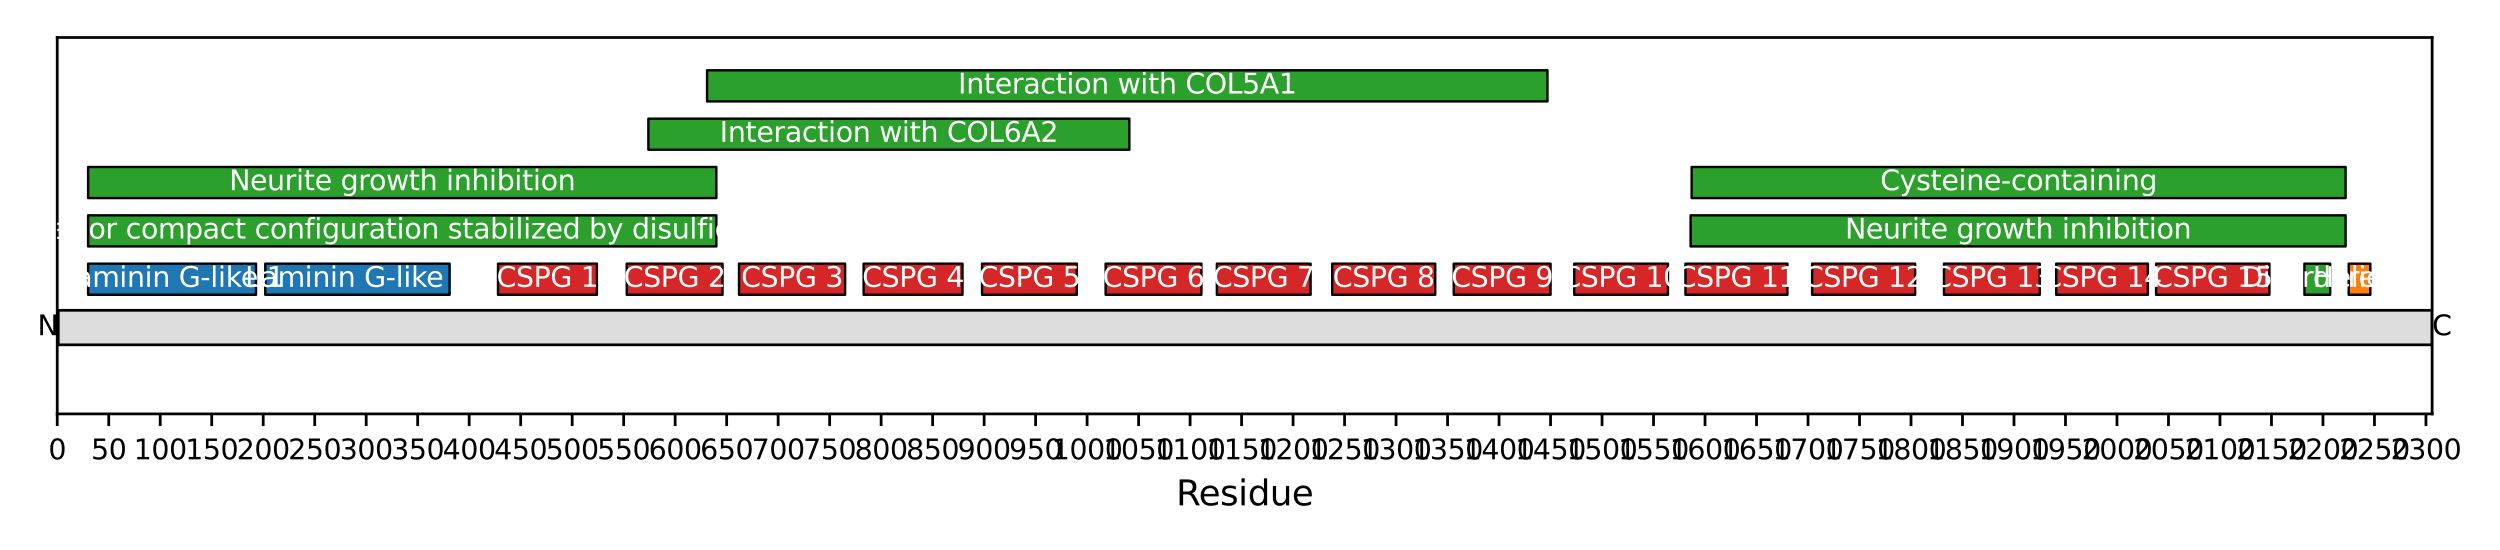 <?xml version="1.0" encoding="utf-8" standalone="no"?>
<!DOCTYPE svg PUBLIC "-//W3C//DTD SVG 1.1//EN"
  "http://www.w3.org/Graphics/SVG/1.1/DTD/svg11.dtd">
<svg xmlns:xlink="http://www.w3.org/1999/xlink" width="720pt" height="158.4pt" viewBox="0 0 720 158.4" xmlns="http://www.w3.org/2000/svg" version="1.1">
 <defs>
  <style type="text/css">*{stroke-linejoin: round; stroke-linecap: butt}</style>
 </defs>
 <g id="figure_1">
  <g id="patch_1">
   <path d="M 0 158.4 
L 720 158.4 
L 720 0 
L 0 0 
z
" style="fill: #ffffff"/>
  </g>
  <g id="axes_1">
   <g id="patch_2">
    <path d="M 16.483 119.2 
L 700.452 119.2 
L 700.452 10.8 
L 16.483 10.8 
z
" style="fill: #ffffff"/>
   </g>
   <g id="patch_3">
    <path d="M 16.78 99.31 
L 700.452 99.31 
L 700.452 89.365 
L 16.78 89.365 
z
" clip-path="url(#p551b766913)" style="fill: #dddddd; stroke: #000000; stroke-width: 0.8; stroke-linejoin: miter"/>
   </g>
   <g id="PatchCollection_1">
    <path d="M 25.381 84.89 
L 73.728 84.89 
L 73.728 75.939 
L 25.381 75.939 
z
" clip-path="url(#p551b766913)" style="fill: #1f77b4; stroke: #000000; stroke-width: 0.7"/>
    <path d="M 25.381 70.967 
L 206.31 70.967 
L 206.31 62.017 
L 25.381 62.017 
z
" clip-path="url(#p551b766913)" style="fill: #2ca02c; stroke: #000000; stroke-width: 0.7"/>
    <path d="M 25.381 57.044 
L 206.31 57.044 
L 206.31 48.094 
L 25.381 48.094 
z
" clip-path="url(#p551b766913)" style="fill: #2ca02c; stroke: #000000; stroke-width: 0.7"/>
    <path d="M 76.397 84.89 
L 129.489 84.89 
L 129.489 75.939 
L 76.397 75.939 
z
" clip-path="url(#p551b766913)" style="fill: #1f77b4; stroke: #000000; stroke-width: 0.7"/>
    <path d="M 143.43 84.89 
L 171.904 84.89 
L 171.904 75.939 
L 143.43 75.939 
z
" clip-path="url(#p551b766913)" style="fill: #d62728; stroke: #000000; stroke-width: 0.7"/>
    <path d="M 180.505 84.89 
L 208.089 84.89 
L 208.089 75.939 
L 180.505 75.939 
z
" clip-path="url(#p551b766913)" style="fill: #d62728; stroke: #000000; stroke-width: 0.7"/>
    <path d="M 186.734 43.121 
L 325.248 43.121 
L 325.248 34.171 
L 186.734 34.171 
z
" clip-path="url(#p551b766913)" style="fill: #2ca02c; stroke: #000000; stroke-width: 0.7"/>
    <path d="M 203.64 29.198 
L 445.669 29.198 
L 445.669 20.248 
L 203.64 20.248 
z
" clip-path="url(#p551b766913)" style="fill: #2ca02c; stroke: #000000; stroke-width: 0.7"/>
    <path d="M 212.835 84.89 
L 243.385 84.89 
L 243.385 75.939 
L 212.835 75.939 
z
" clip-path="url(#p551b766913)" style="fill: #d62728; stroke: #000000; stroke-width: 0.7"/>
    <path d="M 248.724 84.89 
L 277.198 84.89 
L 277.198 75.939 
L 248.724 75.939 
z
" clip-path="url(#p551b766913)" style="fill: #d62728; stroke: #000000; stroke-width: 0.7"/>
    <path d="M 282.833 84.89 
L 310.121 84.89 
L 310.121 75.939 
L 282.833 75.939 
z
" clip-path="url(#p551b766913)" style="fill: #d62728; stroke: #000000; stroke-width: 0.7"/>
    <path d="M 318.426 84.89 
L 346.01 84.89 
L 346.01 75.939 
L 318.426 75.939 
z
" clip-path="url(#p551b766913)" style="fill: #d62728; stroke: #000000; stroke-width: 0.7"/>
    <path d="M 350.459 84.89 
L 377.45 84.89 
L 377.45 75.939 
L 350.459 75.939 
z
" clip-path="url(#p551b766913)" style="fill: #d62728; stroke: #000000; stroke-width: 0.7"/>
    <path d="M 383.679 84.89 
L 413.339 84.89 
L 413.339 75.939 
L 383.679 75.939 
z
" clip-path="url(#p551b766913)" style="fill: #d62728; stroke: #000000; stroke-width: 0.7"/>
    <path d="M 418.678 84.89 
L 446.559 84.89 
L 446.559 75.939 
L 418.678 75.939 
z
" clip-path="url(#p551b766913)" style="fill: #d62728; stroke: #000000; stroke-width: 0.7"/>
    <path d="M 453.381 84.89 
L 480.372 84.89 
L 480.372 75.939 
L 453.381 75.939 
z
" clip-path="url(#p551b766913)" style="fill: #d62728; stroke: #000000; stroke-width: 0.7"/>
    <path d="M 485.414 84.89 
L 514.778 84.89 
L 514.778 75.939 
L 485.414 75.939 
z
" clip-path="url(#p551b766913)" style="fill: #d62728; stroke: #000000; stroke-width: 0.7"/>
    <path d="M 486.897 70.967 
L 675.537 70.967 
L 675.537 62.017 
L 486.897 62.017 
z
" clip-path="url(#p551b766913)" style="fill: #2ca02c; stroke: #000000; stroke-width: 0.7"/>
    <path d="M 487.194 57.044 
L 675.537 57.044 
L 675.537 48.094 
L 487.194 48.094 
z
" clip-path="url(#p551b766913)" style="fill: #2ca02c; stroke: #000000; stroke-width: 0.7"/>
    <path d="M 521.896 84.89 
L 551.557 84.89 
L 551.557 75.939 
L 521.896 75.939 
z
" clip-path="url(#p551b766913)" style="fill: #d62728; stroke: #000000; stroke-width: 0.7"/>
    <path d="M 559.862 84.89 
L 587.446 84.89 
L 587.446 75.939 
L 559.862 75.939 
z
" clip-path="url(#p551b766913)" style="fill: #d62728; stroke: #000000; stroke-width: 0.7"/>
    <path d="M 592.191 84.89 
L 618.589 84.89 
L 618.589 75.939 
L 592.191 75.939 
z
" clip-path="url(#p551b766913)" style="fill: #d62728; stroke: #000000; stroke-width: 0.7"/>
    <path d="M 620.962 84.89 
L 653.588 84.89 
L 653.588 75.939 
L 620.962 75.939 
z
" clip-path="url(#p551b766913)" style="fill: #d62728; stroke: #000000; stroke-width: 0.7"/>
    <path d="M 663.673 84.89 
L 671.088 84.89 
L 671.088 75.939 
L 663.673 75.939 
z
" clip-path="url(#p551b766913)" style="fill: #2ca02c; stroke: #000000; stroke-width: 0.7"/>
    <path d="M 676.427 84.89 
L 682.656 84.89 
L 682.656 75.939 
L 676.427 75.939 
z
" clip-path="url(#p551b766913)" style="fill: #ff7f0e; stroke: #000000; stroke-width: 0.7"/>
   </g>
   <g id="matplotlib.axis_1">
    <g id="xtick_1">
     <g id="line2d_1">
      <defs>
       <path id="m57a061a201" d="M 0 0 
L 0 3.5 
" style="stroke: #000000; stroke-width: 0.8"/>
      </defs>
      <g>
       <use xlink:href="#m57a061a201" x="16.483" y="119.2" style="stroke: #000000; stroke-width: 0.8"/>
      </g>
     </g>
     <g id="text_1">
      <!-- 0 -->
      <g transform="translate(13.938 132.279) scale(0.08 -0.08)">
       <defs>
        <path id="DejaVuSans-30" d="M 2034 4250 
Q 1547 4250 1301 3770 
Q 1056 3291 1056 2328 
Q 1056 1369 1301 889 
Q 1547 409 2034 409 
Q 2525 409 2770 889 
Q 3016 1369 3016 2328 
Q 3016 3291 2770 3770 
Q 2525 4250 2034 4250 
z
M 2034 4750 
Q 2819 4750 3233 4129 
Q 3647 3509 3647 2328 
Q 3647 1150 3233 529 
Q 2819 -91 2034 -91 
Q 1250 -91 836 529 
Q 422 1150 422 2328 
Q 422 3509 836 4129 
Q 1250 4750 2034 4750 
z
" transform="scale(0.016)"/>
       </defs>
       <use xlink:href="#DejaVuSans-30"/>
      </g>
     </g>
    </g>
    <g id="xtick_2">
     <g id="line2d_2">
      <g>
       <use xlink:href="#m57a061a201" x="31.313" y="119.2" style="stroke: #000000; stroke-width: 0.8"/>
      </g>
     </g>
     <g id="text_2">
      <!-- 50 -->
      <g transform="translate(26.223 132.279) scale(0.08 -0.08)">
       <defs>
        <path id="DejaVuSans-35" d="M 691 4666 
L 3169 4666 
L 3169 4134 
L 1269 4134 
L 1269 2991 
Q 1406 3038 1543 3061 
Q 1681 3084 1819 3084 
Q 2600 3084 3056 2656 
Q 3513 2228 3513 1497 
Q 3513 744 3044 326 
Q 2575 -91 1722 -91 
Q 1428 -91 1123 -41 
Q 819 9 494 109 
L 494 744 
Q 775 591 1075 516 
Q 1375 441 1709 441 
Q 2250 441 2565 725 
Q 2881 1009 2881 1497 
Q 2881 1984 2565 2268 
Q 2250 2553 1709 2553 
Q 1456 2553 1204 2497 
Q 953 2441 691 2322 
L 691 4666 
z
" transform="scale(0.016)"/>
       </defs>
       <use xlink:href="#DejaVuSans-35"/>
       <use xlink:href="#DejaVuSans-30" transform="translate(63.623 0)"/>
      </g>
     </g>
    </g>
    <g id="xtick_3">
     <g id="line2d_3">
      <g>
       <use xlink:href="#m57a061a201" x="46.143" y="119.2" style="stroke: #000000; stroke-width: 0.8"/>
      </g>
     </g>
     <g id="text_3">
      <!-- 100 -->
      <g transform="translate(38.508 132.279) scale(0.08 -0.08)">
       <defs>
        <path id="DejaVuSans-31" d="M 794 531 
L 1825 531 
L 1825 4091 
L 703 3866 
L 703 4441 
L 1819 4666 
L 2450 4666 
L 2450 531 
L 3481 531 
L 3481 0 
L 794 0 
L 794 531 
z
" transform="scale(0.016)"/>
       </defs>
       <use xlink:href="#DejaVuSans-31"/>
       <use xlink:href="#DejaVuSans-30" transform="translate(63.623 0)"/>
       <use xlink:href="#DejaVuSans-30" transform="translate(127.246 0)"/>
      </g>
     </g>
    </g>
    <g id="xtick_4">
     <g id="line2d_4">
      <g>
       <use xlink:href="#m57a061a201" x="60.974" y="119.2" style="stroke: #000000; stroke-width: 0.8"/>
      </g>
     </g>
     <g id="text_4">
      <!-- 150 -->
      <g transform="translate(53.339 132.279) scale(0.08 -0.08)">
       <use xlink:href="#DejaVuSans-31"/>
       <use xlink:href="#DejaVuSans-35" transform="translate(63.623 0)"/>
       <use xlink:href="#DejaVuSans-30" transform="translate(127.246 0)"/>
      </g>
     </g>
    </g>
    <g id="xtick_5">
     <g id="line2d_5">
      <g>
       <use xlink:href="#m57a061a201" x="75.804" y="119.2" style="stroke: #000000; stroke-width: 0.8"/>
      </g>
     </g>
     <g id="text_5">
      <!-- 200 -->
      <g transform="translate(68.169 132.279) scale(0.08 -0.08)">
       <defs>
        <path id="DejaVuSans-32" d="M 1228 531 
L 3431 531 
L 3431 0 
L 469 0 
L 469 531 
Q 828 903 1448 1529 
Q 2069 2156 2228 2338 
Q 2531 2678 2651 2914 
Q 2772 3150 2772 3378 
Q 2772 3750 2511 3984 
Q 2250 4219 1831 4219 
Q 1534 4219 1204 4116 
Q 875 4013 500 3803 
L 500 4441 
Q 881 4594 1212 4672 
Q 1544 4750 1819 4750 
Q 2544 4750 2975 4387 
Q 3406 4025 3406 3419 
Q 3406 3131 3298 2873 
Q 3191 2616 2906 2266 
Q 2828 2175 2409 1742 
Q 1991 1309 1228 531 
z
" transform="scale(0.016)"/>
       </defs>
       <use xlink:href="#DejaVuSans-32"/>
       <use xlink:href="#DejaVuSans-30" transform="translate(63.623 0)"/>
       <use xlink:href="#DejaVuSans-30" transform="translate(127.246 0)"/>
      </g>
     </g>
    </g>
    <g id="xtick_6">
     <g id="line2d_6">
      <g>
       <use xlink:href="#m57a061a201" x="90.634" y="119.2" style="stroke: #000000; stroke-width: 0.8"/>
      </g>
     </g>
     <g id="text_6">
      <!-- 250 -->
      <g transform="translate(82.999 132.279) scale(0.08 -0.08)">
       <use xlink:href="#DejaVuSans-32"/>
       <use xlink:href="#DejaVuSans-35" transform="translate(63.623 0)"/>
       <use xlink:href="#DejaVuSans-30" transform="translate(127.246 0)"/>
      </g>
     </g>
    </g>
    <g id="xtick_7">
     <g id="line2d_7">
      <g>
       <use xlink:href="#m57a061a201" x="105.464" y="119.2" style="stroke: #000000; stroke-width: 0.8"/>
      </g>
     </g>
     <g id="text_7">
      <!-- 300 -->
      <g transform="translate(97.829 132.279) scale(0.08 -0.08)">
       <defs>
        <path id="DejaVuSans-33" d="M 2597 2516 
Q 3050 2419 3304 2112 
Q 3559 1806 3559 1356 
Q 3559 666 3084 287 
Q 2609 -91 1734 -91 
Q 1441 -91 1130 -33 
Q 819 25 488 141 
L 488 750 
Q 750 597 1062 519 
Q 1375 441 1716 441 
Q 2309 441 2620 675 
Q 2931 909 2931 1356 
Q 2931 1769 2642 2001 
Q 2353 2234 1838 2234 
L 1294 2234 
L 1294 2753 
L 1863 2753 
Q 2328 2753 2575 2939 
Q 2822 3125 2822 3475 
Q 2822 3834 2567 4026 
Q 2313 4219 1838 4219 
Q 1578 4219 1281 4162 
Q 984 4106 628 3988 
L 628 4550 
Q 988 4650 1302 4700 
Q 1616 4750 1894 4750 
Q 2613 4750 3031 4423 
Q 3450 4097 3450 3541 
Q 3450 3153 3228 2886 
Q 3006 2619 2597 2516 
z
" transform="scale(0.016)"/>
       </defs>
       <use xlink:href="#DejaVuSans-33"/>
       <use xlink:href="#DejaVuSans-30" transform="translate(63.623 0)"/>
       <use xlink:href="#DejaVuSans-30" transform="translate(127.246 0)"/>
      </g>
     </g>
    </g>
    <g id="xtick_8">
     <g id="line2d_8">
      <g>
       <use xlink:href="#m57a061a201" x="120.294" y="119.2" style="stroke: #000000; stroke-width: 0.8"/>
      </g>
     </g>
     <g id="text_8">
      <!-- 350 -->
      <g transform="translate(112.659 132.279) scale(0.08 -0.08)">
       <use xlink:href="#DejaVuSans-33"/>
       <use xlink:href="#DejaVuSans-35" transform="translate(63.623 0)"/>
       <use xlink:href="#DejaVuSans-30" transform="translate(127.246 0)"/>
      </g>
     </g>
    </g>
    <g id="xtick_9">
     <g id="line2d_9">
      <g>
       <use xlink:href="#m57a061a201" x="135.125" y="119.2" style="stroke: #000000; stroke-width: 0.8"/>
      </g>
     </g>
     <g id="text_9">
      <!-- 400 -->
      <g transform="translate(127.49 132.279) scale(0.08 -0.08)">
       <defs>
        <path id="DejaVuSans-34" d="M 2419 4116 
L 825 1625 
L 2419 1625 
L 2419 4116 
z
M 2253 4666 
L 3047 4666 
L 3047 1625 
L 3713 1625 
L 3713 1100 
L 3047 1100 
L 3047 0 
L 2419 0 
L 2419 1100 
L 313 1100 
L 313 1709 
L 2253 4666 
z
" transform="scale(0.016)"/>
       </defs>
       <use xlink:href="#DejaVuSans-34"/>
       <use xlink:href="#DejaVuSans-30" transform="translate(63.623 0)"/>
       <use xlink:href="#DejaVuSans-30" transform="translate(127.246 0)"/>
      </g>
     </g>
    </g>
    <g id="xtick_10">
     <g id="line2d_10">
      <g>
       <use xlink:href="#m57a061a201" x="149.955" y="119.2" style="stroke: #000000; stroke-width: 0.8"/>
      </g>
     </g>
     <g id="text_10">
      <!-- 450 -->
      <g transform="translate(142.32 132.279) scale(0.08 -0.08)">
       <use xlink:href="#DejaVuSans-34"/>
       <use xlink:href="#DejaVuSans-35" transform="translate(63.623 0)"/>
       <use xlink:href="#DejaVuSans-30" transform="translate(127.246 0)"/>
      </g>
     </g>
    </g>
    <g id="xtick_11">
     <g id="line2d_11">
      <g>
       <use xlink:href="#m57a061a201" x="164.785" y="119.2" style="stroke: #000000; stroke-width: 0.8"/>
      </g>
     </g>
     <g id="text_11">
      <!-- 500 -->
      <g transform="translate(157.15 132.279) scale(0.08 -0.08)">
       <use xlink:href="#DejaVuSans-35"/>
       <use xlink:href="#DejaVuSans-30" transform="translate(63.623 0)"/>
       <use xlink:href="#DejaVuSans-30" transform="translate(127.246 0)"/>
      </g>
     </g>
    </g>
    <g id="xtick_12">
     <g id="line2d_12">
      <g>
       <use xlink:href="#m57a061a201" x="179.615" y="119.2" style="stroke: #000000; stroke-width: 0.8"/>
      </g>
     </g>
     <g id="text_12">
      <!-- 550 -->
      <g transform="translate(171.98 132.279) scale(0.08 -0.08)">
       <use xlink:href="#DejaVuSans-35"/>
       <use xlink:href="#DejaVuSans-35" transform="translate(63.623 0)"/>
       <use xlink:href="#DejaVuSans-30" transform="translate(127.246 0)"/>
      </g>
     </g>
    </g>
    <g id="xtick_13">
     <g id="line2d_13">
      <g>
       <use xlink:href="#m57a061a201" x="194.445" y="119.2" style="stroke: #000000; stroke-width: 0.8"/>
      </g>
     </g>
     <g id="text_13">
      <!-- 600 -->
      <g transform="translate(186.81 132.279) scale(0.08 -0.08)">
       <defs>
        <path id="DejaVuSans-36" d="M 2113 2584 
Q 1688 2584 1439 2293 
Q 1191 2003 1191 1497 
Q 1191 994 1439 701 
Q 1688 409 2113 409 
Q 2538 409 2786 701 
Q 3034 994 3034 1497 
Q 3034 2003 2786 2293 
Q 2538 2584 2113 2584 
z
M 3366 4563 
L 3366 3988 
Q 3128 4100 2886 4159 
Q 2644 4219 2406 4219 
Q 1781 4219 1451 3797 
Q 1122 3375 1075 2522 
Q 1259 2794 1537 2939 
Q 1816 3084 2150 3084 
Q 2853 3084 3261 2657 
Q 3669 2231 3669 1497 
Q 3669 778 3244 343 
Q 2819 -91 2113 -91 
Q 1303 -91 875 529 
Q 447 1150 447 2328 
Q 447 3434 972 4092 
Q 1497 4750 2381 4750 
Q 2619 4750 2861 4703 
Q 3103 4656 3366 4563 
z
" transform="scale(0.016)"/>
       </defs>
       <use xlink:href="#DejaVuSans-36"/>
       <use xlink:href="#DejaVuSans-30" transform="translate(63.623 0)"/>
       <use xlink:href="#DejaVuSans-30" transform="translate(127.246 0)"/>
      </g>
     </g>
    </g>
    <g id="xtick_14">
     <g id="line2d_14">
      <g>
       <use xlink:href="#m57a061a201" x="209.276" y="119.2" style="stroke: #000000; stroke-width: 0.8"/>
      </g>
     </g>
     <g id="text_14">
      <!-- 650 -->
      <g transform="translate(201.641 132.279) scale(0.08 -0.08)">
       <use xlink:href="#DejaVuSans-36"/>
       <use xlink:href="#DejaVuSans-35" transform="translate(63.623 0)"/>
       <use xlink:href="#DejaVuSans-30" transform="translate(127.246 0)"/>
      </g>
     </g>
    </g>
    <g id="xtick_15">
     <g id="line2d_15">
      <g>
       <use xlink:href="#m57a061a201" x="224.106" y="119.2" style="stroke: #000000; stroke-width: 0.8"/>
      </g>
     </g>
     <g id="text_15">
      <!-- 700 -->
      <g transform="translate(216.471 132.279) scale(0.08 -0.08)">
       <defs>
        <path id="DejaVuSans-37" d="M 525 4666 
L 3525 4666 
L 3525 4397 
L 1831 0 
L 1172 0 
L 2766 4134 
L 525 4134 
L 525 4666 
z
" transform="scale(0.016)"/>
       </defs>
       <use xlink:href="#DejaVuSans-37"/>
       <use xlink:href="#DejaVuSans-30" transform="translate(63.623 0)"/>
       <use xlink:href="#DejaVuSans-30" transform="translate(127.246 0)"/>
      </g>
     </g>
    </g>
    <g id="xtick_16">
     <g id="line2d_16">
      <g>
       <use xlink:href="#m57a061a201" x="238.936" y="119.2" style="stroke: #000000; stroke-width: 0.8"/>
      </g>
     </g>
     <g id="text_16">
      <!-- 750 -->
      <g transform="translate(231.301 132.279) scale(0.08 -0.08)">
       <use xlink:href="#DejaVuSans-37"/>
       <use xlink:href="#DejaVuSans-35" transform="translate(63.623 0)"/>
       <use xlink:href="#DejaVuSans-30" transform="translate(127.246 0)"/>
      </g>
     </g>
    </g>
    <g id="xtick_17">
     <g id="line2d_17">
      <g>
       <use xlink:href="#m57a061a201" x="253.766" y="119.2" style="stroke: #000000; stroke-width: 0.8"/>
      </g>
     </g>
     <g id="text_17">
      <!-- 800 -->
      <g transform="translate(246.131 132.279) scale(0.08 -0.08)">
       <defs>
        <path id="DejaVuSans-38" d="M 2034 2216 
Q 1584 2216 1326 1975 
Q 1069 1734 1069 1313 
Q 1069 891 1326 650 
Q 1584 409 2034 409 
Q 2484 409 2743 651 
Q 3003 894 3003 1313 
Q 3003 1734 2745 1975 
Q 2488 2216 2034 2216 
z
M 1403 2484 
Q 997 2584 770 2862 
Q 544 3141 544 3541 
Q 544 4100 942 4425 
Q 1341 4750 2034 4750 
Q 2731 4750 3128 4425 
Q 3525 4100 3525 3541 
Q 3525 3141 3298 2862 
Q 3072 2584 2669 2484 
Q 3125 2378 3379 2068 
Q 3634 1759 3634 1313 
Q 3634 634 3220 271 
Q 2806 -91 2034 -91 
Q 1263 -91 848 271 
Q 434 634 434 1313 
Q 434 1759 690 2068 
Q 947 2378 1403 2484 
z
M 1172 3481 
Q 1172 3119 1398 2916 
Q 1625 2713 2034 2713 
Q 2441 2713 2670 2916 
Q 2900 3119 2900 3481 
Q 2900 3844 2670 4047 
Q 2441 4250 2034 4250 
Q 1625 4250 1398 4047 
Q 1172 3844 1172 3481 
z
" transform="scale(0.016)"/>
       </defs>
       <use xlink:href="#DejaVuSans-38"/>
       <use xlink:href="#DejaVuSans-30" transform="translate(63.623 0)"/>
       <use xlink:href="#DejaVuSans-30" transform="translate(127.246 0)"/>
      </g>
     </g>
    </g>
    <g id="xtick_18">
     <g id="line2d_18">
      <g>
       <use xlink:href="#m57a061a201" x="268.596" y="119.2" style="stroke: #000000; stroke-width: 0.8"/>
      </g>
     </g>
     <g id="text_18">
      <!-- 850 -->
      <g transform="translate(260.961 132.279) scale(0.08 -0.08)">
       <use xlink:href="#DejaVuSans-38"/>
       <use xlink:href="#DejaVuSans-35" transform="translate(63.623 0)"/>
       <use xlink:href="#DejaVuSans-30" transform="translate(127.246 0)"/>
      </g>
     </g>
    </g>
    <g id="xtick_19">
     <g id="line2d_19">
      <g>
       <use xlink:href="#m57a061a201" x="283.427" y="119.2" style="stroke: #000000; stroke-width: 0.8"/>
      </g>
     </g>
     <g id="text_19">
      <!-- 900 -->
      <g transform="translate(275.792 132.279) scale(0.08 -0.08)">
       <defs>
        <path id="DejaVuSans-39" d="M 703 97 
L 703 672 
Q 941 559 1184 500 
Q 1428 441 1663 441 
Q 2288 441 2617 861 
Q 2947 1281 2994 2138 
Q 2813 1869 2534 1725 
Q 2256 1581 1919 1581 
Q 1219 1581 811 2004 
Q 403 2428 403 3163 
Q 403 3881 828 4315 
Q 1253 4750 1959 4750 
Q 2769 4750 3195 4129 
Q 3622 3509 3622 2328 
Q 3622 1225 3098 567 
Q 2575 -91 1691 -91 
Q 1453 -91 1209 -44 
Q 966 3 703 97 
z
M 1959 2075 
Q 2384 2075 2632 2365 
Q 2881 2656 2881 3163 
Q 2881 3666 2632 3958 
Q 2384 4250 1959 4250 
Q 1534 4250 1286 3958 
Q 1038 3666 1038 3163 
Q 1038 2656 1286 2365 
Q 1534 2075 1959 2075 
z
" transform="scale(0.016)"/>
       </defs>
       <use xlink:href="#DejaVuSans-39"/>
       <use xlink:href="#DejaVuSans-30" transform="translate(63.623 0)"/>
       <use xlink:href="#DejaVuSans-30" transform="translate(127.246 0)"/>
      </g>
     </g>
    </g>
    <g id="xtick_20">
     <g id="line2d_20">
      <g>
       <use xlink:href="#m57a061a201" x="298.257" y="119.2" style="stroke: #000000; stroke-width: 0.8"/>
      </g>
     </g>
     <g id="text_20">
      <!-- 950 -->
      <g transform="translate(290.622 132.279) scale(0.08 -0.08)">
       <use xlink:href="#DejaVuSans-39"/>
       <use xlink:href="#DejaVuSans-35" transform="translate(63.623 0)"/>
       <use xlink:href="#DejaVuSans-30" transform="translate(127.246 0)"/>
      </g>
     </g>
    </g>
    <g id="xtick_21">
     <g id="line2d_21">
      <g>
       <use xlink:href="#m57a061a201" x="313.087" y="119.2" style="stroke: #000000; stroke-width: 0.8"/>
      </g>
     </g>
     <g id="text_21">
      <!-- 1000 -->
      <g transform="translate(302.907 132.279) scale(0.08 -0.08)">
       <use xlink:href="#DejaVuSans-31"/>
       <use xlink:href="#DejaVuSans-30" transform="translate(63.623 0)"/>
       <use xlink:href="#DejaVuSans-30" transform="translate(127.246 0)"/>
       <use xlink:href="#DejaVuSans-30" transform="translate(190.869 0)"/>
      </g>
     </g>
    </g>
    <g id="xtick_22">
     <g id="line2d_22">
      <g>
       <use xlink:href="#m57a061a201" x="327.917" y="119.2" style="stroke: #000000; stroke-width: 0.8"/>
      </g>
     </g>
     <g id="text_22">
      <!-- 1050 -->
      <g transform="translate(317.737 132.279) scale(0.08 -0.08)">
       <use xlink:href="#DejaVuSans-31"/>
       <use xlink:href="#DejaVuSans-30" transform="translate(63.623 0)"/>
       <use xlink:href="#DejaVuSans-35" transform="translate(127.246 0)"/>
       <use xlink:href="#DejaVuSans-30" transform="translate(190.869 0)"/>
      </g>
     </g>
    </g>
    <g id="xtick_23">
     <g id="line2d_23">
      <g>
       <use xlink:href="#m57a061a201" x="342.747" y="119.2" style="stroke: #000000; stroke-width: 0.8"/>
      </g>
     </g>
     <g id="text_23">
      <!-- 1100 -->
      <g transform="translate(332.567 132.279) scale(0.08 -0.08)">
       <use xlink:href="#DejaVuSans-31"/>
       <use xlink:href="#DejaVuSans-31" transform="translate(63.623 0)"/>
       <use xlink:href="#DejaVuSans-30" transform="translate(127.246 0)"/>
       <use xlink:href="#DejaVuSans-30" transform="translate(190.869 0)"/>
      </g>
     </g>
    </g>
    <g id="xtick_24">
     <g id="line2d_24">
      <g>
       <use xlink:href="#m57a061a201" x="357.578" y="119.2" style="stroke: #000000; stroke-width: 0.8"/>
      </g>
     </g>
     <g id="text_24">
      <!-- 1150 -->
      <g transform="translate(347.398 132.279) scale(0.08 -0.08)">
       <use xlink:href="#DejaVuSans-31"/>
       <use xlink:href="#DejaVuSans-31" transform="translate(63.623 0)"/>
       <use xlink:href="#DejaVuSans-35" transform="translate(127.246 0)"/>
       <use xlink:href="#DejaVuSans-30" transform="translate(190.869 0)"/>
      </g>
     </g>
    </g>
    <g id="xtick_25">
     <g id="line2d_25">
      <g>
       <use xlink:href="#m57a061a201" x="372.408" y="119.2" style="stroke: #000000; stroke-width: 0.8"/>
      </g>
     </g>
     <g id="text_25">
      <!-- 1200 -->
      <g transform="translate(362.228 132.279) scale(0.08 -0.08)">
       <use xlink:href="#DejaVuSans-31"/>
       <use xlink:href="#DejaVuSans-32" transform="translate(63.623 0)"/>
       <use xlink:href="#DejaVuSans-30" transform="translate(127.246 0)"/>
       <use xlink:href="#DejaVuSans-30" transform="translate(190.869 0)"/>
      </g>
     </g>
    </g>
    <g id="xtick_26">
     <g id="line2d_26">
      <g>
       <use xlink:href="#m57a061a201" x="387.238" y="119.2" style="stroke: #000000; stroke-width: 0.8"/>
      </g>
     </g>
     <g id="text_26">
      <!-- 1250 -->
      <g transform="translate(377.058 132.279) scale(0.08 -0.08)">
       <use xlink:href="#DejaVuSans-31"/>
       <use xlink:href="#DejaVuSans-32" transform="translate(63.623 0)"/>
       <use xlink:href="#DejaVuSans-35" transform="translate(127.246 0)"/>
       <use xlink:href="#DejaVuSans-30" transform="translate(190.869 0)"/>
      </g>
     </g>
    </g>
    <g id="xtick_27">
     <g id="line2d_27">
      <g>
       <use xlink:href="#m57a061a201" x="402.068" y="119.2" style="stroke: #000000; stroke-width: 0.8"/>
      </g>
     </g>
     <g id="text_27">
      <!-- 1300 -->
      <g transform="translate(391.888 132.279) scale(0.08 -0.08)">
       <use xlink:href="#DejaVuSans-31"/>
       <use xlink:href="#DejaVuSans-33" transform="translate(63.623 0)"/>
       <use xlink:href="#DejaVuSans-30" transform="translate(127.246 0)"/>
       <use xlink:href="#DejaVuSans-30" transform="translate(190.869 0)"/>
      </g>
     </g>
    </g>
    <g id="xtick_28">
     <g id="line2d_28">
      <g>
       <use xlink:href="#m57a061a201" x="416.898" y="119.2" style="stroke: #000000; stroke-width: 0.8"/>
      </g>
     </g>
     <g id="text_28">
      <!-- 1350 -->
      <g transform="translate(406.718 132.279) scale(0.08 -0.08)">
       <use xlink:href="#DejaVuSans-31"/>
       <use xlink:href="#DejaVuSans-33" transform="translate(63.623 0)"/>
       <use xlink:href="#DejaVuSans-35" transform="translate(127.246 0)"/>
       <use xlink:href="#DejaVuSans-30" transform="translate(190.869 0)"/>
      </g>
     </g>
    </g>
    <g id="xtick_29">
     <g id="line2d_29">
      <g>
       <use xlink:href="#m57a061a201" x="431.729" y="119.2" style="stroke: #000000; stroke-width: 0.8"/>
      </g>
     </g>
     <g id="text_29">
      <!-- 1400 -->
      <g transform="translate(421.549 132.279) scale(0.08 -0.08)">
       <use xlink:href="#DejaVuSans-31"/>
       <use xlink:href="#DejaVuSans-34" transform="translate(63.623 0)"/>
       <use xlink:href="#DejaVuSans-30" transform="translate(127.246 0)"/>
       <use xlink:href="#DejaVuSans-30" transform="translate(190.869 0)"/>
      </g>
     </g>
    </g>
    <g id="xtick_30">
     <g id="line2d_30">
      <g>
       <use xlink:href="#m57a061a201" x="446.559" y="119.2" style="stroke: #000000; stroke-width: 0.8"/>
      </g>
     </g>
     <g id="text_30">
      <!-- 1450 -->
      <g transform="translate(436.379 132.279) scale(0.08 -0.08)">
       <use xlink:href="#DejaVuSans-31"/>
       <use xlink:href="#DejaVuSans-34" transform="translate(63.623 0)"/>
       <use xlink:href="#DejaVuSans-35" transform="translate(127.246 0)"/>
       <use xlink:href="#DejaVuSans-30" transform="translate(190.869 0)"/>
      </g>
     </g>
    </g>
    <g id="xtick_31">
     <g id="line2d_31">
      <g>
       <use xlink:href="#m57a061a201" x="461.389" y="119.2" style="stroke: #000000; stroke-width: 0.8"/>
      </g>
     </g>
     <g id="text_31">
      <!-- 1500 -->
      <g transform="translate(451.209 132.279) scale(0.08 -0.08)">
       <use xlink:href="#DejaVuSans-31"/>
       <use xlink:href="#DejaVuSans-35" transform="translate(63.623 0)"/>
       <use xlink:href="#DejaVuSans-30" transform="translate(127.246 0)"/>
       <use xlink:href="#DejaVuSans-30" transform="translate(190.869 0)"/>
      </g>
     </g>
    </g>
    <g id="xtick_32">
     <g id="line2d_32">
      <g>
       <use xlink:href="#m57a061a201" x="476.219" y="119.2" style="stroke: #000000; stroke-width: 0.8"/>
      </g>
     </g>
     <g id="text_32">
      <!-- 1550 -->
      <g transform="translate(466.039 132.279) scale(0.08 -0.08)">
       <use xlink:href="#DejaVuSans-31"/>
       <use xlink:href="#DejaVuSans-35" transform="translate(63.623 0)"/>
       <use xlink:href="#DejaVuSans-35" transform="translate(127.246 0)"/>
       <use xlink:href="#DejaVuSans-30" transform="translate(190.869 0)"/>
      </g>
     </g>
    </g>
    <g id="xtick_33">
     <g id="line2d_33">
      <g>
       <use xlink:href="#m57a061a201" x="491.049" y="119.2" style="stroke: #000000; stroke-width: 0.8"/>
      </g>
     </g>
     <g id="text_33">
      <!-- 1600 -->
      <g transform="translate(480.869 132.279) scale(0.08 -0.08)">
       <use xlink:href="#DejaVuSans-31"/>
       <use xlink:href="#DejaVuSans-36" transform="translate(63.623 0)"/>
       <use xlink:href="#DejaVuSans-30" transform="translate(127.246 0)"/>
       <use xlink:href="#DejaVuSans-30" transform="translate(190.869 0)"/>
      </g>
     </g>
    </g>
    <g id="xtick_34">
     <g id="line2d_34">
      <g>
       <use xlink:href="#m57a061a201" x="505.88" y="119.2" style="stroke: #000000; stroke-width: 0.8"/>
      </g>
     </g>
     <g id="text_34">
      <!-- 1650 -->
      <g transform="translate(495.7 132.279) scale(0.08 -0.08)">
       <use xlink:href="#DejaVuSans-31"/>
       <use xlink:href="#DejaVuSans-36" transform="translate(63.623 0)"/>
       <use xlink:href="#DejaVuSans-35" transform="translate(127.246 0)"/>
       <use xlink:href="#DejaVuSans-30" transform="translate(190.869 0)"/>
      </g>
     </g>
    </g>
    <g id="xtick_35">
     <g id="line2d_35">
      <g>
       <use xlink:href="#m57a061a201" x="520.71" y="119.2" style="stroke: #000000; stroke-width: 0.8"/>
      </g>
     </g>
     <g id="text_35">
      <!-- 1700 -->
      <g transform="translate(510.53 132.279) scale(0.08 -0.08)">
       <use xlink:href="#DejaVuSans-31"/>
       <use xlink:href="#DejaVuSans-37" transform="translate(63.623 0)"/>
       <use xlink:href="#DejaVuSans-30" transform="translate(127.246 0)"/>
       <use xlink:href="#DejaVuSans-30" transform="translate(190.869 0)"/>
      </g>
     </g>
    </g>
    <g id="xtick_36">
     <g id="line2d_36">
      <g>
       <use xlink:href="#m57a061a201" x="535.54" y="119.2" style="stroke: #000000; stroke-width: 0.8"/>
      </g>
     </g>
     <g id="text_36">
      <!-- 1750 -->
      <g transform="translate(525.36 132.279) scale(0.08 -0.08)">
       <use xlink:href="#DejaVuSans-31"/>
       <use xlink:href="#DejaVuSans-37" transform="translate(63.623 0)"/>
       <use xlink:href="#DejaVuSans-35" transform="translate(127.246 0)"/>
       <use xlink:href="#DejaVuSans-30" transform="translate(190.869 0)"/>
      </g>
     </g>
    </g>
    <g id="xtick_37">
     <g id="line2d_37">
      <g>
       <use xlink:href="#m57a061a201" x="550.37" y="119.2" style="stroke: #000000; stroke-width: 0.8"/>
      </g>
     </g>
     <g id="text_37">
      <!-- 1800 -->
      <g transform="translate(540.19 132.279) scale(0.08 -0.08)">
       <use xlink:href="#DejaVuSans-31"/>
       <use xlink:href="#DejaVuSans-38" transform="translate(63.623 0)"/>
       <use xlink:href="#DejaVuSans-30" transform="translate(127.246 0)"/>
       <use xlink:href="#DejaVuSans-30" transform="translate(190.869 0)"/>
      </g>
     </g>
    </g>
    <g id="xtick_38">
     <g id="line2d_38">
      <g>
       <use xlink:href="#m57a061a201" x="565.2" y="119.2" style="stroke: #000000; stroke-width: 0.8"/>
      </g>
     </g>
     <g id="text_38">
      <!-- 1850 -->
      <g transform="translate(555.02 132.279) scale(0.08 -0.08)">
       <use xlink:href="#DejaVuSans-31"/>
       <use xlink:href="#DejaVuSans-38" transform="translate(63.623 0)"/>
       <use xlink:href="#DejaVuSans-35" transform="translate(127.246 0)"/>
       <use xlink:href="#DejaVuSans-30" transform="translate(190.869 0)"/>
      </g>
     </g>
    </g>
    <g id="xtick_39">
     <g id="line2d_39">
      <g>
       <use xlink:href="#m57a061a201" x="580.031" y="119.2" style="stroke: #000000; stroke-width: 0.8"/>
      </g>
     </g>
     <g id="text_39">
      <!-- 1900 -->
      <g transform="translate(569.851 132.279) scale(0.08 -0.08)">
       <use xlink:href="#DejaVuSans-31"/>
       <use xlink:href="#DejaVuSans-39" transform="translate(63.623 0)"/>
       <use xlink:href="#DejaVuSans-30" transform="translate(127.246 0)"/>
       <use xlink:href="#DejaVuSans-30" transform="translate(190.869 0)"/>
      </g>
     </g>
    </g>
    <g id="xtick_40">
     <g id="line2d_40">
      <g>
       <use xlink:href="#m57a061a201" x="594.861" y="119.2" style="stroke: #000000; stroke-width: 0.8"/>
      </g>
     </g>
     <g id="text_40">
      <!-- 1950 -->
      <g transform="translate(584.681 132.279) scale(0.08 -0.08)">
       <use xlink:href="#DejaVuSans-31"/>
       <use xlink:href="#DejaVuSans-39" transform="translate(63.623 0)"/>
       <use xlink:href="#DejaVuSans-35" transform="translate(127.246 0)"/>
       <use xlink:href="#DejaVuSans-30" transform="translate(190.869 0)"/>
      </g>
     </g>
    </g>
    <g id="xtick_41">
     <g id="line2d_41">
      <g>
       <use xlink:href="#m57a061a201" x="609.691" y="119.2" style="stroke: #000000; stroke-width: 0.8"/>
      </g>
     </g>
     <g id="text_41">
      <!-- 2000 -->
      <g transform="translate(599.511 132.279) scale(0.08 -0.08)">
       <use xlink:href="#DejaVuSans-32"/>
       <use xlink:href="#DejaVuSans-30" transform="translate(63.623 0)"/>
       <use xlink:href="#DejaVuSans-30" transform="translate(127.246 0)"/>
       <use xlink:href="#DejaVuSans-30" transform="translate(190.869 0)"/>
      </g>
     </g>
    </g>
    <g id="xtick_42">
     <g id="line2d_42">
      <g>
       <use xlink:href="#m57a061a201" x="624.521" y="119.2" style="stroke: #000000; stroke-width: 0.8"/>
      </g>
     </g>
     <g id="text_42">
      <!-- 2050 -->
      <g transform="translate(614.341 132.279) scale(0.08 -0.08)">
       <use xlink:href="#DejaVuSans-32"/>
       <use xlink:href="#DejaVuSans-30" transform="translate(63.623 0)"/>
       <use xlink:href="#DejaVuSans-35" transform="translate(127.246 0)"/>
       <use xlink:href="#DejaVuSans-30" transform="translate(190.869 0)"/>
      </g>
     </g>
    </g>
    <g id="xtick_43">
     <g id="line2d_43">
      <g>
       <use xlink:href="#m57a061a201" x="639.351" y="119.2" style="stroke: #000000; stroke-width: 0.8"/>
      </g>
     </g>
     <g id="text_43">
      <!-- 2100 -->
      <g transform="translate(629.171 132.279) scale(0.08 -0.08)">
       <use xlink:href="#DejaVuSans-32"/>
       <use xlink:href="#DejaVuSans-31" transform="translate(63.623 0)"/>
       <use xlink:href="#DejaVuSans-30" transform="translate(127.246 0)"/>
       <use xlink:href="#DejaVuSans-30" transform="translate(190.869 0)"/>
      </g>
     </g>
    </g>
    <g id="xtick_44">
     <g id="line2d_44">
      <g>
       <use xlink:href="#m57a061a201" x="654.182" y="119.2" style="stroke: #000000; stroke-width: 0.8"/>
      </g>
     </g>
     <g id="text_44">
      <!-- 2150 -->
      <g transform="translate(644.002 132.279) scale(0.08 -0.08)">
       <use xlink:href="#DejaVuSans-32"/>
       <use xlink:href="#DejaVuSans-31" transform="translate(63.623 0)"/>
       <use xlink:href="#DejaVuSans-35" transform="translate(127.246 0)"/>
       <use xlink:href="#DejaVuSans-30" transform="translate(190.869 0)"/>
      </g>
     </g>
    </g>
    <g id="xtick_45">
     <g id="line2d_45">
      <g>
       <use xlink:href="#m57a061a201" x="669.012" y="119.2" style="stroke: #000000; stroke-width: 0.8"/>
      </g>
     </g>
     <g id="text_45">
      <!-- 2200 -->
      <g transform="translate(658.832 132.279) scale(0.08 -0.08)">
       <use xlink:href="#DejaVuSans-32"/>
       <use xlink:href="#DejaVuSans-32" transform="translate(63.623 0)"/>
       <use xlink:href="#DejaVuSans-30" transform="translate(127.246 0)"/>
       <use xlink:href="#DejaVuSans-30" transform="translate(190.869 0)"/>
      </g>
     </g>
    </g>
    <g id="xtick_46">
     <g id="line2d_46">
      <g>
       <use xlink:href="#m57a061a201" x="683.842" y="119.2" style="stroke: #000000; stroke-width: 0.8"/>
      </g>
     </g>
     <g id="text_46">
      <!-- 2250 -->
      <g transform="translate(673.662 132.279) scale(0.08 -0.08)">
       <use xlink:href="#DejaVuSans-32"/>
       <use xlink:href="#DejaVuSans-32" transform="translate(63.623 0)"/>
       <use xlink:href="#DejaVuSans-35" transform="translate(127.246 0)"/>
       <use xlink:href="#DejaVuSans-30" transform="translate(190.869 0)"/>
      </g>
     </g>
    </g>
    <g id="xtick_47">
     <g id="line2d_47">
      <g>
       <use xlink:href="#m57a061a201" x="698.672" y="119.2" style="stroke: #000000; stroke-width: 0.8"/>
      </g>
     </g>
     <g id="text_47">
      <!-- 2300 -->
      <g transform="translate(688.492 132.279) scale(0.08 -0.08)">
       <use xlink:href="#DejaVuSans-32"/>
       <use xlink:href="#DejaVuSans-33" transform="translate(63.623 0)"/>
       <use xlink:href="#DejaVuSans-30" transform="translate(127.246 0)"/>
       <use xlink:href="#DejaVuSans-30" transform="translate(190.869 0)"/>
      </g>
     </g>
    </g>
    <g id="text_48">
     <!-- Residue -->
     <g transform="translate(338.728 145.541) scale(0.1 -0.1)">
      <defs>
       <path id="DejaVuSans-52" d="M 2841 2188 
Q 3044 2119 3236 1894 
Q 3428 1669 3622 1275 
L 4263 0 
L 3584 0 
L 2988 1197 
Q 2756 1666 2539 1819 
Q 2322 1972 1947 1972 
L 1259 1972 
L 1259 0 
L 628 0 
L 628 4666 
L 2053 4666 
Q 2853 4666 3247 4331 
Q 3641 3997 3641 3322 
Q 3641 2881 3436 2590 
Q 3231 2300 2841 2188 
z
M 1259 4147 
L 1259 2491 
L 2053 2491 
Q 2509 2491 2742 2702 
Q 2975 2913 2975 3322 
Q 2975 3731 2742 3939 
Q 2509 4147 2053 4147 
L 1259 4147 
z
" transform="scale(0.016)"/>
       <path id="DejaVuSans-65" d="M 3597 1894 
L 3597 1613 
L 953 1613 
Q 991 1019 1311 708 
Q 1631 397 2203 397 
Q 2534 397 2845 478 
Q 3156 559 3463 722 
L 3463 178 
Q 3153 47 2828 -22 
Q 2503 -91 2169 -91 
Q 1331 -91 842 396 
Q 353 884 353 1716 
Q 353 2575 817 3079 
Q 1281 3584 2069 3584 
Q 2775 3584 3186 3129 
Q 3597 2675 3597 1894 
z
M 3022 2063 
Q 3016 2534 2758 2815 
Q 2500 3097 2075 3097 
Q 1594 3097 1305 2825 
Q 1016 2553 972 2059 
L 3022 2063 
z
" transform="scale(0.016)"/>
       <path id="DejaVuSans-73" d="M 2834 3397 
L 2834 2853 
Q 2591 2978 2328 3040 
Q 2066 3103 1784 3103 
Q 1356 3103 1142 2972 
Q 928 2841 928 2578 
Q 928 2378 1081 2264 
Q 1234 2150 1697 2047 
L 1894 2003 
Q 2506 1872 2764 1633 
Q 3022 1394 3022 966 
Q 3022 478 2636 193 
Q 2250 -91 1575 -91 
Q 1294 -91 989 -36 
Q 684 19 347 128 
L 347 722 
Q 666 556 975 473 
Q 1284 391 1588 391 
Q 1994 391 2212 530 
Q 2431 669 2431 922 
Q 2431 1156 2273 1281 
Q 2116 1406 1581 1522 
L 1381 1569 
Q 847 1681 609 1914 
Q 372 2147 372 2553 
Q 372 3047 722 3315 
Q 1072 3584 1716 3584 
Q 2034 3584 2315 3537 
Q 2597 3491 2834 3397 
z
" transform="scale(0.016)"/>
       <path id="DejaVuSans-69" d="M 603 3500 
L 1178 3500 
L 1178 0 
L 603 0 
L 603 3500 
z
M 603 4863 
L 1178 4863 
L 1178 4134 
L 603 4134 
L 603 4863 
z
" transform="scale(0.016)"/>
       <path id="DejaVuSans-64" d="M 2906 2969 
L 2906 4863 
L 3481 4863 
L 3481 0 
L 2906 0 
L 2906 525 
Q 2725 213 2448 61 
Q 2172 -91 1784 -91 
Q 1150 -91 751 415 
Q 353 922 353 1747 
Q 353 2572 751 3078 
Q 1150 3584 1784 3584 
Q 2172 3584 2448 3432 
Q 2725 3281 2906 2969 
z
M 947 1747 
Q 947 1113 1208 752 
Q 1469 391 1925 391 
Q 2381 391 2643 752 
Q 2906 1113 2906 1747 
Q 2906 2381 2643 2742 
Q 2381 3103 1925 3103 
Q 1469 3103 1208 2742 
Q 947 2381 947 1747 
z
" transform="scale(0.016)"/>
       <path id="DejaVuSans-75" d="M 544 1381 
L 544 3500 
L 1119 3500 
L 1119 1403 
Q 1119 906 1312 657 
Q 1506 409 1894 409 
Q 2359 409 2629 706 
Q 2900 1003 2900 1516 
L 2900 3500 
L 3475 3500 
L 3475 0 
L 2900 0 
L 2900 538 
Q 2691 219 2414 64 
Q 2138 -91 1772 -91 
Q 1169 -91 856 284 
Q 544 659 544 1381 
z
M 1991 3584 
L 1991 3584 
z
" transform="scale(0.016)"/>
      </defs>
      <use xlink:href="#DejaVuSans-52"/>
      <use xlink:href="#DejaVuSans-65" transform="translate(64.982 0)"/>
      <use xlink:href="#DejaVuSans-73" transform="translate(126.506 0)"/>
      <use xlink:href="#DejaVuSans-69" transform="translate(178.605 0)"/>
      <use xlink:href="#DejaVuSans-64" transform="translate(206.389 0)"/>
      <use xlink:href="#DejaVuSans-75" transform="translate(269.865 0)"/>
      <use xlink:href="#DejaVuSans-65" transform="translate(333.244 0)"/>
     </g>
    </g>
   </g>
   <g id="matplotlib.axis_2"/>
   <g id="patch_4">
    <path d="M 16.483 119.2 
L 16.483 10.8 
" style="fill: none; stroke: #000000; stroke-width: 0.8; stroke-linejoin: miter; stroke-linecap: square"/>
   </g>
   <g id="patch_5">
    <path d="M 700.452 119.2 
L 700.452 10.8 
" style="fill: none; stroke: #000000; stroke-width: 0.8; stroke-linejoin: miter; stroke-linecap: square"/>
   </g>
   <g id="patch_6">
    <path d="M 16.483 119.2 
L 700.452 119.2 
" style="fill: none; stroke: #000000; stroke-width: 0.8; stroke-linejoin: miter; stroke-linecap: square"/>
   </g>
   <g id="patch_7">
    <path d="M 16.483 10.8 
L 700.452 10.8 
" style="fill: none; stroke: #000000; stroke-width: 0.8; stroke-linejoin: miter; stroke-linecap: square"/>
   </g>
   <g id="text_49">
    <g clip-path="url(#p551b766913)">
     <!-- Laminin G-like 1 -->
     <g style="fill: #ffffff" transform="translate(17.201 82.622) scale(0.08 -0.08)">
      <defs>
       <path id="DejaVuSans-4c" d="M 628 4666 
L 1259 4666 
L 1259 531 
L 3531 531 
L 3531 0 
L 628 0 
L 628 4666 
z
" transform="scale(0.016)"/>
       <path id="DejaVuSans-61" d="M 2194 1759 
Q 1497 1759 1228 1600 
Q 959 1441 959 1056 
Q 959 750 1161 570 
Q 1363 391 1709 391 
Q 2188 391 2477 730 
Q 2766 1069 2766 1631 
L 2766 1759 
L 2194 1759 
z
M 3341 1997 
L 3341 0 
L 2766 0 
L 2766 531 
Q 2569 213 2275 61 
Q 1981 -91 1556 -91 
Q 1019 -91 701 211 
Q 384 513 384 1019 
Q 384 1609 779 1909 
Q 1175 2209 1959 2209 
L 2766 2209 
L 2766 2266 
Q 2766 2663 2505 2880 
Q 2244 3097 1772 3097 
Q 1472 3097 1187 3025 
Q 903 2953 641 2809 
L 641 3341 
Q 956 3463 1253 3523 
Q 1550 3584 1831 3584 
Q 2591 3584 2966 3190 
Q 3341 2797 3341 1997 
z
" transform="scale(0.016)"/>
       <path id="DejaVuSans-6d" d="M 3328 2828 
Q 3544 3216 3844 3400 
Q 4144 3584 4550 3584 
Q 5097 3584 5394 3201 
Q 5691 2819 5691 2113 
L 5691 0 
L 5113 0 
L 5113 2094 
Q 5113 2597 4934 2840 
Q 4756 3084 4391 3084 
Q 3944 3084 3684 2787 
Q 3425 2491 3425 1978 
L 3425 0 
L 2847 0 
L 2847 2094 
Q 2847 2600 2669 2842 
Q 2491 3084 2119 3084 
Q 1678 3084 1418 2786 
Q 1159 2488 1159 1978 
L 1159 0 
L 581 0 
L 581 3500 
L 1159 3500 
L 1159 2956 
Q 1356 3278 1631 3431 
Q 1906 3584 2284 3584 
Q 2666 3584 2933 3390 
Q 3200 3197 3328 2828 
z
" transform="scale(0.016)"/>
       <path id="DejaVuSans-6e" d="M 3513 2113 
L 3513 0 
L 2938 0 
L 2938 2094 
Q 2938 2591 2744 2837 
Q 2550 3084 2163 3084 
Q 1697 3084 1428 2787 
Q 1159 2491 1159 1978 
L 1159 0 
L 581 0 
L 581 3500 
L 1159 3500 
L 1159 2956 
Q 1366 3272 1645 3428 
Q 1925 3584 2291 3584 
Q 2894 3584 3203 3211 
Q 3513 2838 3513 2113 
z
" transform="scale(0.016)"/>
       <path id="DejaVuSans-20" transform="scale(0.016)"/>
       <path id="DejaVuSans-47" d="M 3809 666 
L 3809 1919 
L 2778 1919 
L 2778 2438 
L 4434 2438 
L 4434 434 
Q 4069 175 3628 42 
Q 3188 -91 2688 -91 
Q 1594 -91 976 548 
Q 359 1188 359 2328 
Q 359 3472 976 4111 
Q 1594 4750 2688 4750 
Q 3144 4750 3555 4637 
Q 3966 4525 4313 4306 
L 4313 3634 
Q 3963 3931 3569 4081 
Q 3175 4231 2741 4231 
Q 1884 4231 1454 3753 
Q 1025 3275 1025 2328 
Q 1025 1384 1454 906 
Q 1884 428 2741 428 
Q 3075 428 3337 486 
Q 3600 544 3809 666 
z
" transform="scale(0.016)"/>
       <path id="DejaVuSans-2d" d="M 313 2009 
L 1997 2009 
L 1997 1497 
L 313 1497 
L 313 2009 
z
" transform="scale(0.016)"/>
       <path id="DejaVuSans-6c" d="M 603 4863 
L 1178 4863 
L 1178 0 
L 603 0 
L 603 4863 
z
" transform="scale(0.016)"/>
       <path id="DejaVuSans-6b" d="M 581 4863 
L 1159 4863 
L 1159 1991 
L 2875 3500 
L 3609 3500 
L 1753 1863 
L 3688 0 
L 2938 0 
L 1159 1709 
L 1159 0 
L 581 0 
L 581 4863 
z
" transform="scale(0.016)"/>
      </defs>
      <use xlink:href="#DejaVuSans-4c"/>
      <use xlink:href="#DejaVuSans-61" transform="translate(55.713 0)"/>
      <use xlink:href="#DejaVuSans-6d" transform="translate(116.992 0)"/>
      <use xlink:href="#DejaVuSans-69" transform="translate(214.404 0)"/>
      <use xlink:href="#DejaVuSans-6e" transform="translate(242.188 0)"/>
      <use xlink:href="#DejaVuSans-69" transform="translate(305.566 0)"/>
      <use xlink:href="#DejaVuSans-6e" transform="translate(333.35 0)"/>
      <use xlink:href="#DejaVuSans-20" transform="translate(396.729 0)"/>
      <use xlink:href="#DejaVuSans-47" transform="translate(428.516 0)"/>
      <use xlink:href="#DejaVuSans-2d" transform="translate(506.006 0)"/>
      <use xlink:href="#DejaVuSans-6c" transform="translate(542.09 0)"/>
      <use xlink:href="#DejaVuSans-69" transform="translate(569.873 0)"/>
      <use xlink:href="#DejaVuSans-6b" transform="translate(597.656 0)"/>
      <use xlink:href="#DejaVuSans-65" transform="translate(651.941 0)"/>
      <use xlink:href="#DejaVuSans-20" transform="translate(713.465 0)"/>
      <use xlink:href="#DejaVuSans-31" transform="translate(745.252 0)"/>
     </g>
    </g>
   </g>
   <g id="text_50">
    <g clip-path="url(#p551b766913)">
     <!-- Globular or compact configuration stabilized by disulfide bonds -->
     <g style="fill: #ffffff" transform="translate(-10.948 68.699) scale(0.08 -0.08)">
      <defs>
       <path id="DejaVuSans-6f" d="M 1959 3097 
Q 1497 3097 1228 2736 
Q 959 2375 959 1747 
Q 959 1119 1226 758 
Q 1494 397 1959 397 
Q 2419 397 2687 759 
Q 2956 1122 2956 1747 
Q 2956 2369 2687 2733 
Q 2419 3097 1959 3097 
z
M 1959 3584 
Q 2709 3584 3137 3096 
Q 3566 2609 3566 1747 
Q 3566 888 3137 398 
Q 2709 -91 1959 -91 
Q 1206 -91 779 398 
Q 353 888 353 1747 
Q 353 2609 779 3096 
Q 1206 3584 1959 3584 
z
" transform="scale(0.016)"/>
       <path id="DejaVuSans-62" d="M 3116 1747 
Q 3116 2381 2855 2742 
Q 2594 3103 2138 3103 
Q 1681 3103 1420 2742 
Q 1159 2381 1159 1747 
Q 1159 1113 1420 752 
Q 1681 391 2138 391 
Q 2594 391 2855 752 
Q 3116 1113 3116 1747 
z
M 1159 2969 
Q 1341 3281 1617 3432 
Q 1894 3584 2278 3584 
Q 2916 3584 3314 3078 
Q 3713 2572 3713 1747 
Q 3713 922 3314 415 
Q 2916 -91 2278 -91 
Q 1894 -91 1617 61 
Q 1341 213 1159 525 
L 1159 0 
L 581 0 
L 581 4863 
L 1159 4863 
L 1159 2969 
z
" transform="scale(0.016)"/>
       <path id="DejaVuSans-72" d="M 2631 2963 
Q 2534 3019 2420 3045 
Q 2306 3072 2169 3072 
Q 1681 3072 1420 2755 
Q 1159 2438 1159 1844 
L 1159 0 
L 581 0 
L 581 3500 
L 1159 3500 
L 1159 2956 
Q 1341 3275 1631 3429 
Q 1922 3584 2338 3584 
Q 2397 3584 2469 3576 
Q 2541 3569 2628 3553 
L 2631 2963 
z
" transform="scale(0.016)"/>
       <path id="DejaVuSans-63" d="M 3122 3366 
L 3122 2828 
Q 2878 2963 2633 3030 
Q 2388 3097 2138 3097 
Q 1578 3097 1268 2742 
Q 959 2388 959 1747 
Q 959 1106 1268 751 
Q 1578 397 2138 397 
Q 2388 397 2633 464 
Q 2878 531 3122 666 
L 3122 134 
Q 2881 22 2623 -34 
Q 2366 -91 2075 -91 
Q 1284 -91 818 406 
Q 353 903 353 1747 
Q 353 2603 823 3093 
Q 1294 3584 2113 3584 
Q 2378 3584 2631 3529 
Q 2884 3475 3122 3366 
z
" transform="scale(0.016)"/>
       <path id="DejaVuSans-70" d="M 1159 525 
L 1159 -1331 
L 581 -1331 
L 581 3500 
L 1159 3500 
L 1159 2969 
Q 1341 3281 1617 3432 
Q 1894 3584 2278 3584 
Q 2916 3584 3314 3078 
Q 3713 2572 3713 1747 
Q 3713 922 3314 415 
Q 2916 -91 2278 -91 
Q 1894 -91 1617 61 
Q 1341 213 1159 525 
z
M 3116 1747 
Q 3116 2381 2855 2742 
Q 2594 3103 2138 3103 
Q 1681 3103 1420 2742 
Q 1159 2381 1159 1747 
Q 1159 1113 1420 752 
Q 1681 391 2138 391 
Q 2594 391 2855 752 
Q 3116 1113 3116 1747 
z
" transform="scale(0.016)"/>
       <path id="DejaVuSans-74" d="M 1172 4494 
L 1172 3500 
L 2356 3500 
L 2356 3053 
L 1172 3053 
L 1172 1153 
Q 1172 725 1289 603 
Q 1406 481 1766 481 
L 2356 481 
L 2356 0 
L 1766 0 
Q 1100 0 847 248 
Q 594 497 594 1153 
L 594 3053 
L 172 3053 
L 172 3500 
L 594 3500 
L 594 4494 
L 1172 4494 
z
" transform="scale(0.016)"/>
       <path id="DejaVuSans-66" d="M 2375 4863 
L 2375 4384 
L 1825 4384 
Q 1516 4384 1395 4259 
Q 1275 4134 1275 3809 
L 1275 3500 
L 2222 3500 
L 2222 3053 
L 1275 3053 
L 1275 0 
L 697 0 
L 697 3053 
L 147 3053 
L 147 3500 
L 697 3500 
L 697 3744 
Q 697 4328 969 4595 
Q 1241 4863 1831 4863 
L 2375 4863 
z
" transform="scale(0.016)"/>
       <path id="DejaVuSans-67" d="M 2906 1791 
Q 2906 2416 2648 2759 
Q 2391 3103 1925 3103 
Q 1463 3103 1205 2759 
Q 947 2416 947 1791 
Q 947 1169 1205 825 
Q 1463 481 1925 481 
Q 2391 481 2648 825 
Q 2906 1169 2906 1791 
z
M 3481 434 
Q 3481 -459 3084 -895 
Q 2688 -1331 1869 -1331 
Q 1566 -1331 1297 -1286 
Q 1028 -1241 775 -1147 
L 775 -588 
Q 1028 -725 1275 -790 
Q 1522 -856 1778 -856 
Q 2344 -856 2625 -561 
Q 2906 -266 2906 331 
L 2906 616 
Q 2728 306 2450 153 
Q 2172 0 1784 0 
Q 1141 0 747 490 
Q 353 981 353 1791 
Q 353 2603 747 3093 
Q 1141 3584 1784 3584 
Q 2172 3584 2450 3431 
Q 2728 3278 2906 2969 
L 2906 3500 
L 3481 3500 
L 3481 434 
z
" transform="scale(0.016)"/>
       <path id="DejaVuSans-7a" d="M 353 3500 
L 3084 3500 
L 3084 2975 
L 922 459 
L 3084 459 
L 3084 0 
L 275 0 
L 275 525 
L 2438 3041 
L 353 3041 
L 353 3500 
z
" transform="scale(0.016)"/>
       <path id="DejaVuSans-79" d="M 2059 -325 
Q 1816 -950 1584 -1140 
Q 1353 -1331 966 -1331 
L 506 -1331 
L 506 -850 
L 844 -850 
Q 1081 -850 1212 -737 
Q 1344 -625 1503 -206 
L 1606 56 
L 191 3500 
L 800 3500 
L 1894 763 
L 2988 3500 
L 3597 3500 
L 2059 -325 
z
" transform="scale(0.016)"/>
      </defs>
      <use xlink:href="#DejaVuSans-47"/>
      <use xlink:href="#DejaVuSans-6c" transform="translate(77.49 0)"/>
      <use xlink:href="#DejaVuSans-6f" transform="translate(105.273 0)"/>
      <use xlink:href="#DejaVuSans-62" transform="translate(166.455 0)"/>
      <use xlink:href="#DejaVuSans-75" transform="translate(229.932 0)"/>
      <use xlink:href="#DejaVuSans-6c" transform="translate(293.311 0)"/>
      <use xlink:href="#DejaVuSans-61" transform="translate(321.094 0)"/>
      <use xlink:href="#DejaVuSans-72" transform="translate(382.373 0)"/>
      <use xlink:href="#DejaVuSans-20" transform="translate(423.486 0)"/>
      <use xlink:href="#DejaVuSans-6f" transform="translate(455.273 0)"/>
      <use xlink:href="#DejaVuSans-72" transform="translate(516.455 0)"/>
      <use xlink:href="#DejaVuSans-20" transform="translate(557.568 0)"/>
      <use xlink:href="#DejaVuSans-63" transform="translate(589.355 0)"/>
      <use xlink:href="#DejaVuSans-6f" transform="translate(644.336 0)"/>
      <use xlink:href="#DejaVuSans-6d" transform="translate(705.518 0)"/>
      <use xlink:href="#DejaVuSans-70" transform="translate(802.93 0)"/>
      <use xlink:href="#DejaVuSans-61" transform="translate(866.406 0)"/>
      <use xlink:href="#DejaVuSans-63" transform="translate(927.686 0)"/>
      <use xlink:href="#DejaVuSans-74" transform="translate(982.666 0)"/>
      <use xlink:href="#DejaVuSans-20" transform="translate(1021.875 0)"/>
      <use xlink:href="#DejaVuSans-63" transform="translate(1053.662 0)"/>
      <use xlink:href="#DejaVuSans-6f" transform="translate(1108.643 0)"/>
      <use xlink:href="#DejaVuSans-6e" transform="translate(1169.824 0)"/>
      <use xlink:href="#DejaVuSans-66" transform="translate(1233.203 0)"/>
      <use xlink:href="#DejaVuSans-69" transform="translate(1268.408 0)"/>
      <use xlink:href="#DejaVuSans-67" transform="translate(1296.191 0)"/>
      <use xlink:href="#DejaVuSans-75" transform="translate(1359.668 0)"/>
      <use xlink:href="#DejaVuSans-72" transform="translate(1423.047 0)"/>
      <use xlink:href="#DejaVuSans-61" transform="translate(1464.16 0)"/>
      <use xlink:href="#DejaVuSans-74" transform="translate(1525.439 0)"/>
      <use xlink:href="#DejaVuSans-69" transform="translate(1564.648 0)"/>
      <use xlink:href="#DejaVuSans-6f" transform="translate(1592.432 0)"/>
      <use xlink:href="#DejaVuSans-6e" transform="translate(1653.613 0)"/>
      <use xlink:href="#DejaVuSans-20" transform="translate(1716.992 0)"/>
      <use xlink:href="#DejaVuSans-73" transform="translate(1748.779 0)"/>
      <use xlink:href="#DejaVuSans-74" transform="translate(1800.879 0)"/>
      <use xlink:href="#DejaVuSans-61" transform="translate(1840.088 0)"/>
      <use xlink:href="#DejaVuSans-62" transform="translate(1901.367 0)"/>
      <use xlink:href="#DejaVuSans-69" transform="translate(1964.844 0)"/>
      <use xlink:href="#DejaVuSans-6c" transform="translate(1992.627 0)"/>
      <use xlink:href="#DejaVuSans-69" transform="translate(2020.41 0)"/>
      <use xlink:href="#DejaVuSans-7a" transform="translate(2048.193 0)"/>
      <use xlink:href="#DejaVuSans-65" transform="translate(2100.684 0)"/>
      <use xlink:href="#DejaVuSans-64" transform="translate(2162.207 0)"/>
      <use xlink:href="#DejaVuSans-20" transform="translate(2225.684 0)"/>
      <use xlink:href="#DejaVuSans-62" transform="translate(2257.471 0)"/>
      <use xlink:href="#DejaVuSans-79" transform="translate(2320.947 0)"/>
      <use xlink:href="#DejaVuSans-20" transform="translate(2380.127 0)"/>
      <use xlink:href="#DejaVuSans-64" transform="translate(2411.914 0)"/>
      <use xlink:href="#DejaVuSans-69" transform="translate(2475.391 0)"/>
      <use xlink:href="#DejaVuSans-73" transform="translate(2503.174 0)"/>
      <use xlink:href="#DejaVuSans-75" transform="translate(2555.273 0)"/>
      <use xlink:href="#DejaVuSans-6c" transform="translate(2618.652 0)"/>
      <use xlink:href="#DejaVuSans-66" transform="translate(2646.436 0)"/>
      <use xlink:href="#DejaVuSans-69" transform="translate(2681.641 0)"/>
      <use xlink:href="#DejaVuSans-64" transform="translate(2709.424 0)"/>
      <use xlink:href="#DejaVuSans-65" transform="translate(2772.9 0)"/>
      <use xlink:href="#DejaVuSans-20" transform="translate(2834.424 0)"/>
      <use xlink:href="#DejaVuSans-62" transform="translate(2866.211 0)"/>
      <use xlink:href="#DejaVuSans-6f" transform="translate(2929.688 0)"/>
      <use xlink:href="#DejaVuSans-6e" transform="translate(2990.869 0)"/>
      <use xlink:href="#DejaVuSans-64" transform="translate(3054.248 0)"/>
      <use xlink:href="#DejaVuSans-73" transform="translate(3117.725 0)"/>
     </g>
    </g>
   </g>
   <g id="text_51">
    <g clip-path="url(#p551b766913)">
     <!-- Neurite growth inhibition -->
     <g style="fill: #ffffff" transform="translate(66.008 54.776) scale(0.08 -0.08)">
      <defs>
       <path id="DejaVuSans-4e" d="M 628 4666 
L 1478 4666 
L 3547 763 
L 3547 4666 
L 4159 4666 
L 4159 0 
L 3309 0 
L 1241 3903 
L 1241 0 
L 628 0 
L 628 4666 
z
" transform="scale(0.016)"/>
       <path id="DejaVuSans-77" d="M 269 3500 
L 844 3500 
L 1563 769 
L 2278 3500 
L 2956 3500 
L 3675 769 
L 4391 3500 
L 4966 3500 
L 4050 0 
L 3372 0 
L 2619 2869 
L 1863 0 
L 1184 0 
L 269 3500 
z
" transform="scale(0.016)"/>
       <path id="DejaVuSans-68" d="M 3513 2113 
L 3513 0 
L 2938 0 
L 2938 2094 
Q 2938 2591 2744 2837 
Q 2550 3084 2163 3084 
Q 1697 3084 1428 2787 
Q 1159 2491 1159 1978 
L 1159 0 
L 581 0 
L 581 4863 
L 1159 4863 
L 1159 2956 
Q 1366 3272 1645 3428 
Q 1925 3584 2291 3584 
Q 2894 3584 3203 3211 
Q 3513 2838 3513 2113 
z
" transform="scale(0.016)"/>
      </defs>
      <use xlink:href="#DejaVuSans-4e"/>
      <use xlink:href="#DejaVuSans-65" transform="translate(74.805 0)"/>
      <use xlink:href="#DejaVuSans-75" transform="translate(136.328 0)"/>
      <use xlink:href="#DejaVuSans-72" transform="translate(199.707 0)"/>
      <use xlink:href="#DejaVuSans-69" transform="translate(240.82 0)"/>
      <use xlink:href="#DejaVuSans-74" transform="translate(268.604 0)"/>
      <use xlink:href="#DejaVuSans-65" transform="translate(307.812 0)"/>
      <use xlink:href="#DejaVuSans-20" transform="translate(369.336 0)"/>
      <use xlink:href="#DejaVuSans-67" transform="translate(401.123 0)"/>
      <use xlink:href="#DejaVuSans-72" transform="translate(464.6 0)"/>
      <use xlink:href="#DejaVuSans-6f" transform="translate(503.463 0)"/>
      <use xlink:href="#DejaVuSans-77" transform="translate(564.645 0)"/>
      <use xlink:href="#DejaVuSans-74" transform="translate(646.432 0)"/>
      <use xlink:href="#DejaVuSans-68" transform="translate(685.641 0)"/>
      <use xlink:href="#DejaVuSans-20" transform="translate(749.02 0)"/>
      <use xlink:href="#DejaVuSans-69" transform="translate(780.807 0)"/>
      <use xlink:href="#DejaVuSans-6e" transform="translate(808.59 0)"/>
      <use xlink:href="#DejaVuSans-68" transform="translate(871.969 0)"/>
      <use xlink:href="#DejaVuSans-69" transform="translate(935.348 0)"/>
      <use xlink:href="#DejaVuSans-62" transform="translate(963.131 0)"/>
      <use xlink:href="#DejaVuSans-69" transform="translate(1026.607 0)"/>
      <use xlink:href="#DejaVuSans-74" transform="translate(1054.391 0)"/>
      <use xlink:href="#DejaVuSans-69" transform="translate(1093.6 0)"/>
      <use xlink:href="#DejaVuSans-6f" transform="translate(1121.383 0)"/>
      <use xlink:href="#DejaVuSans-6e" transform="translate(1182.564 0)"/>
     </g>
    </g>
   </g>
   <g id="text_52">
    <g clip-path="url(#p551b766913)">
     <!-- Laminin G-like 2 -->
     <g style="fill: #ffffff" transform="translate(70.589 82.622) scale(0.08 -0.08)">
      <use xlink:href="#DejaVuSans-4c"/>
      <use xlink:href="#DejaVuSans-61" transform="translate(55.713 0)"/>
      <use xlink:href="#DejaVuSans-6d" transform="translate(116.992 0)"/>
      <use xlink:href="#DejaVuSans-69" transform="translate(214.404 0)"/>
      <use xlink:href="#DejaVuSans-6e" transform="translate(242.188 0)"/>
      <use xlink:href="#DejaVuSans-69" transform="translate(305.566 0)"/>
      <use xlink:href="#DejaVuSans-6e" transform="translate(333.35 0)"/>
      <use xlink:href="#DejaVuSans-20" transform="translate(396.729 0)"/>
      <use xlink:href="#DejaVuSans-47" transform="translate(428.516 0)"/>
      <use xlink:href="#DejaVuSans-2d" transform="translate(506.006 0)"/>
      <use xlink:href="#DejaVuSans-6c" transform="translate(542.09 0)"/>
      <use xlink:href="#DejaVuSans-69" transform="translate(569.873 0)"/>
      <use xlink:href="#DejaVuSans-6b" transform="translate(597.656 0)"/>
      <use xlink:href="#DejaVuSans-65" transform="translate(651.941 0)"/>
      <use xlink:href="#DejaVuSans-20" transform="translate(713.465 0)"/>
      <use xlink:href="#DejaVuSans-32" transform="translate(745.252 0)"/>
     </g>
    </g>
   </g>
   <g id="text_53">
    <g clip-path="url(#p551b766913)">
     <!-- CSPG 1 -->
     <g style="fill: #ffffff" transform="translate(143.007 82.622) scale(0.08 -0.08)">
      <defs>
       <path id="DejaVuSans-43" d="M 4122 4306 
L 4122 3641 
Q 3803 3938 3442 4084 
Q 3081 4231 2675 4231 
Q 1875 4231 1450 3742 
Q 1025 3253 1025 2328 
Q 1025 1406 1450 917 
Q 1875 428 2675 428 
Q 3081 428 3442 575 
Q 3803 722 4122 1019 
L 4122 359 
Q 3791 134 3420 21 
Q 3050 -91 2638 -91 
Q 1578 -91 968 557 
Q 359 1206 359 2328 
Q 359 3453 968 4101 
Q 1578 4750 2638 4750 
Q 3056 4750 3426 4639 
Q 3797 4528 4122 4306 
z
" transform="scale(0.016)"/>
       <path id="DejaVuSans-53" d="M 3425 4513 
L 3425 3897 
Q 3066 4069 2747 4153 
Q 2428 4238 2131 4238 
Q 1616 4238 1336 4038 
Q 1056 3838 1056 3469 
Q 1056 3159 1242 3001 
Q 1428 2844 1947 2747 
L 2328 2669 
Q 3034 2534 3370 2195 
Q 3706 1856 3706 1288 
Q 3706 609 3251 259 
Q 2797 -91 1919 -91 
Q 1588 -91 1214 -16 
Q 841 59 441 206 
L 441 856 
Q 825 641 1194 531 
Q 1563 422 1919 422 
Q 2459 422 2753 634 
Q 3047 847 3047 1241 
Q 3047 1584 2836 1778 
Q 2625 1972 2144 2069 
L 1759 2144 
Q 1053 2284 737 2584 
Q 422 2884 422 3419 
Q 422 4038 858 4394 
Q 1294 4750 2059 4750 
Q 2388 4750 2728 4690 
Q 3069 4631 3425 4513 
z
" transform="scale(0.016)"/>
       <path id="DejaVuSans-50" d="M 1259 4147 
L 1259 2394 
L 2053 2394 
Q 2494 2394 2734 2622 
Q 2975 2850 2975 3272 
Q 2975 3691 2734 3919 
Q 2494 4147 2053 4147 
L 1259 4147 
z
M 628 4666 
L 2053 4666 
Q 2838 4666 3239 4311 
Q 3641 3956 3641 3272 
Q 3641 2581 3239 2228 
Q 2838 1875 2053 1875 
L 1259 1875 
L 1259 0 
L 628 0 
L 628 4666 
z
" transform="scale(0.016)"/>
      </defs>
      <use xlink:href="#DejaVuSans-43"/>
      <use xlink:href="#DejaVuSans-53" transform="translate(69.824 0)"/>
      <use xlink:href="#DejaVuSans-50" transform="translate(133.301 0)"/>
      <use xlink:href="#DejaVuSans-47" transform="translate(193.604 0)"/>
      <use xlink:href="#DejaVuSans-20" transform="translate(271.094 0)"/>
      <use xlink:href="#DejaVuSans-31" transform="translate(302.881 0)"/>
     </g>
    </g>
   </g>
   <g id="text_54">
    <g clip-path="url(#p551b766913)">
     <!-- CSPG 2 -->
     <g style="fill: #ffffff" transform="translate(179.637 82.622) scale(0.08 -0.08)">
      <use xlink:href="#DejaVuSans-43"/>
      <use xlink:href="#DejaVuSans-53" transform="translate(69.824 0)"/>
      <use xlink:href="#DejaVuSans-50" transform="translate(133.301 0)"/>
      <use xlink:href="#DejaVuSans-47" transform="translate(193.604 0)"/>
      <use xlink:href="#DejaVuSans-20" transform="translate(271.094 0)"/>
      <use xlink:href="#DejaVuSans-32" transform="translate(302.881 0)"/>
     </g>
    </g>
   </g>
   <g id="text_55">
    <g clip-path="url(#p551b766913)">
     <!-- Interaction with COL6A2 -->
     <g style="fill: #ffffff" transform="translate(207.265 40.853) scale(0.08 -0.08)">
      <defs>
       <path id="DejaVuSans-49" d="M 628 4666 
L 1259 4666 
L 1259 0 
L 628 0 
L 628 4666 
z
" transform="scale(0.016)"/>
       <path id="DejaVuSans-4f" d="M 2522 4238 
Q 1834 4238 1429 3725 
Q 1025 3213 1025 2328 
Q 1025 1447 1429 934 
Q 1834 422 2522 422 
Q 3209 422 3611 934 
Q 4013 1447 4013 2328 
Q 4013 3213 3611 3725 
Q 3209 4238 2522 4238 
z
M 2522 4750 
Q 3503 4750 4090 4092 
Q 4678 3434 4678 2328 
Q 4678 1225 4090 567 
Q 3503 -91 2522 -91 
Q 1538 -91 948 565 
Q 359 1222 359 2328 
Q 359 3434 948 4092 
Q 1538 4750 2522 4750 
z
" transform="scale(0.016)"/>
       <path id="DejaVuSans-41" d="M 2188 4044 
L 1331 1722 
L 3047 1722 
L 2188 4044 
z
M 1831 4666 
L 2547 4666 
L 4325 0 
L 3669 0 
L 3244 1197 
L 1141 1197 
L 716 0 
L 50 0 
L 1831 4666 
z
" transform="scale(0.016)"/>
      </defs>
      <use xlink:href="#DejaVuSans-49"/>
      <use xlink:href="#DejaVuSans-6e" transform="translate(29.492 0)"/>
      <use xlink:href="#DejaVuSans-74" transform="translate(92.871 0)"/>
      <use xlink:href="#DejaVuSans-65" transform="translate(132.08 0)"/>
      <use xlink:href="#DejaVuSans-72" transform="translate(193.604 0)"/>
      <use xlink:href="#DejaVuSans-61" transform="translate(234.717 0)"/>
      <use xlink:href="#DejaVuSans-63" transform="translate(295.996 0)"/>
      <use xlink:href="#DejaVuSans-74" transform="translate(350.977 0)"/>
      <use xlink:href="#DejaVuSans-69" transform="translate(390.186 0)"/>
      <use xlink:href="#DejaVuSans-6f" transform="translate(417.969 0)"/>
      <use xlink:href="#DejaVuSans-6e" transform="translate(479.15 0)"/>
      <use xlink:href="#DejaVuSans-20" transform="translate(542.529 0)"/>
      <use xlink:href="#DejaVuSans-77" transform="translate(574.316 0)"/>
      <use xlink:href="#DejaVuSans-69" transform="translate(656.104 0)"/>
      <use xlink:href="#DejaVuSans-74" transform="translate(683.887 0)"/>
      <use xlink:href="#DejaVuSans-68" transform="translate(723.096 0)"/>
      <use xlink:href="#DejaVuSans-20" transform="translate(786.475 0)"/>
      <use xlink:href="#DejaVuSans-43" transform="translate(818.262 0)"/>
      <use xlink:href="#DejaVuSans-4f" transform="translate(888.086 0)"/>
      <use xlink:href="#DejaVuSans-4c" transform="translate(966.797 0)"/>
      <use xlink:href="#DejaVuSans-36" transform="translate(1022.51 0)"/>
      <use xlink:href="#DejaVuSans-41" transform="translate(1086.133 0)"/>
      <use xlink:href="#DejaVuSans-32" transform="translate(1154.541 0)"/>
     </g>
    </g>
   </g>
   <g id="text_56">
    <g clip-path="url(#p551b766913)">
     <!-- Interaction with COL5A1 -->
     <g style="fill: #ffffff" transform="translate(275.928 26.93) scale(0.08 -0.08)">
      <use xlink:href="#DejaVuSans-49"/>
      <use xlink:href="#DejaVuSans-6e" transform="translate(29.492 0)"/>
      <use xlink:href="#DejaVuSans-74" transform="translate(92.871 0)"/>
      <use xlink:href="#DejaVuSans-65" transform="translate(132.08 0)"/>
      <use xlink:href="#DejaVuSans-72" transform="translate(193.604 0)"/>
      <use xlink:href="#DejaVuSans-61" transform="translate(234.717 0)"/>
      <use xlink:href="#DejaVuSans-63" transform="translate(295.996 0)"/>
      <use xlink:href="#DejaVuSans-74" transform="translate(350.977 0)"/>
      <use xlink:href="#DejaVuSans-69" transform="translate(390.186 0)"/>
      <use xlink:href="#DejaVuSans-6f" transform="translate(417.969 0)"/>
      <use xlink:href="#DejaVuSans-6e" transform="translate(479.15 0)"/>
      <use xlink:href="#DejaVuSans-20" transform="translate(542.529 0)"/>
      <use xlink:href="#DejaVuSans-77" transform="translate(574.316 0)"/>
      <use xlink:href="#DejaVuSans-69" transform="translate(656.104 0)"/>
      <use xlink:href="#DejaVuSans-74" transform="translate(683.887 0)"/>
      <use xlink:href="#DejaVuSans-68" transform="translate(723.096 0)"/>
      <use xlink:href="#DejaVuSans-20" transform="translate(786.475 0)"/>
      <use xlink:href="#DejaVuSans-43" transform="translate(818.262 0)"/>
      <use xlink:href="#DejaVuSans-4f" transform="translate(888.086 0)"/>
      <use xlink:href="#DejaVuSans-4c" transform="translate(966.797 0)"/>
      <use xlink:href="#DejaVuSans-35" transform="translate(1022.51 0)"/>
      <use xlink:href="#DejaVuSans-41" transform="translate(1086.133 0)"/>
      <use xlink:href="#DejaVuSans-31" transform="translate(1154.541 0)"/>
     </g>
    </g>
   </g>
   <g id="text_57">
    <g clip-path="url(#p551b766913)">
     <!-- CSPG 3 -->
     <g style="fill: #ffffff" transform="translate(213.45 82.622) scale(0.08 -0.08)">
      <use xlink:href="#DejaVuSans-43"/>
      <use xlink:href="#DejaVuSans-53" transform="translate(69.824 0)"/>
      <use xlink:href="#DejaVuSans-50" transform="translate(133.301 0)"/>
      <use xlink:href="#DejaVuSans-47" transform="translate(193.604 0)"/>
      <use xlink:href="#DejaVuSans-20" transform="translate(271.094 0)"/>
      <use xlink:href="#DejaVuSans-33" transform="translate(302.881 0)"/>
     </g>
    </g>
   </g>
   <g id="text_58">
    <g clip-path="url(#p551b766913)">
     <!-- CSPG 4 -->
     <g style="fill: #ffffff" transform="translate(248.301 82.622) scale(0.08 -0.08)">
      <use xlink:href="#DejaVuSans-43"/>
      <use xlink:href="#DejaVuSans-53" transform="translate(69.824 0)"/>
      <use xlink:href="#DejaVuSans-50" transform="translate(133.301 0)"/>
      <use xlink:href="#DejaVuSans-47" transform="translate(193.604 0)"/>
      <use xlink:href="#DejaVuSans-20" transform="translate(271.094 0)"/>
      <use xlink:href="#DejaVuSans-34" transform="translate(302.881 0)"/>
     </g>
    </g>
   </g>
   <g id="text_59">
    <g clip-path="url(#p551b766913)">
     <!-- CSPG 5 -->
     <g style="fill: #ffffff" transform="translate(281.817 82.622) scale(0.08 -0.08)">
      <use xlink:href="#DejaVuSans-43"/>
      <use xlink:href="#DejaVuSans-53" transform="translate(69.824 0)"/>
      <use xlink:href="#DejaVuSans-50" transform="translate(133.301 0)"/>
      <use xlink:href="#DejaVuSans-47" transform="translate(193.604 0)"/>
      <use xlink:href="#DejaVuSans-20" transform="translate(271.094 0)"/>
      <use xlink:href="#DejaVuSans-35" transform="translate(302.881 0)"/>
     </g>
    </g>
   </g>
   <g id="text_60">
    <g clip-path="url(#p551b766913)">
     <!-- CSPG 6 -->
     <g style="fill: #ffffff" transform="translate(317.558 82.622) scale(0.08 -0.08)">
      <use xlink:href="#DejaVuSans-43"/>
      <use xlink:href="#DejaVuSans-53" transform="translate(69.824 0)"/>
      <use xlink:href="#DejaVuSans-50" transform="translate(133.301 0)"/>
      <use xlink:href="#DejaVuSans-47" transform="translate(193.604 0)"/>
      <use xlink:href="#DejaVuSans-20" transform="translate(271.094 0)"/>
      <use xlink:href="#DejaVuSans-36" transform="translate(302.881 0)"/>
     </g>
    </g>
   </g>
   <g id="text_61">
    <g clip-path="url(#p551b766913)">
     <!-- CSPG 7 -->
     <g style="fill: #ffffff" transform="translate(349.295 82.622) scale(0.08 -0.08)">
      <use xlink:href="#DejaVuSans-43"/>
      <use xlink:href="#DejaVuSans-53" transform="translate(69.824 0)"/>
      <use xlink:href="#DejaVuSans-50" transform="translate(133.301 0)"/>
      <use xlink:href="#DejaVuSans-47" transform="translate(193.604 0)"/>
      <use xlink:href="#DejaVuSans-20" transform="translate(271.094 0)"/>
      <use xlink:href="#DejaVuSans-37" transform="translate(302.881 0)"/>
     </g>
    </g>
   </g>
   <g id="text_62">
    <g clip-path="url(#p551b766913)">
     <!-- CSPG 8 -->
     <g style="fill: #ffffff" transform="translate(383.849 82.622) scale(0.08 -0.08)">
      <use xlink:href="#DejaVuSans-43"/>
      <use xlink:href="#DejaVuSans-53" transform="translate(69.824 0)"/>
      <use xlink:href="#DejaVuSans-50" transform="translate(133.301 0)"/>
      <use xlink:href="#DejaVuSans-47" transform="translate(193.604 0)"/>
      <use xlink:href="#DejaVuSans-20" transform="translate(271.094 0)"/>
      <use xlink:href="#DejaVuSans-38" transform="translate(302.881 0)"/>
     </g>
    </g>
   </g>
   <g id="text_63">
    <g clip-path="url(#p551b766913)">
     <!-- CSPG 9 -->
     <g style="fill: #ffffff" transform="translate(417.958 82.622) scale(0.08 -0.08)">
      <use xlink:href="#DejaVuSans-43"/>
      <use xlink:href="#DejaVuSans-53" transform="translate(69.824 0)"/>
      <use xlink:href="#DejaVuSans-50" transform="translate(133.301 0)"/>
      <use xlink:href="#DejaVuSans-47" transform="translate(193.604 0)"/>
      <use xlink:href="#DejaVuSans-20" transform="translate(271.094 0)"/>
      <use xlink:href="#DejaVuSans-39" transform="translate(302.881 0)"/>
     </g>
    </g>
   </g>
   <g id="text_64">
    <g clip-path="url(#p551b766913)">
     <!-- CSPG 10 -->
     <g style="fill: #ffffff" transform="translate(449.671 82.622) scale(0.08 -0.08)">
      <use xlink:href="#DejaVuSans-43"/>
      <use xlink:href="#DejaVuSans-53" transform="translate(69.824 0)"/>
      <use xlink:href="#DejaVuSans-50" transform="translate(133.301 0)"/>
      <use xlink:href="#DejaVuSans-47" transform="translate(193.604 0)"/>
      <use xlink:href="#DejaVuSans-20" transform="translate(271.094 0)"/>
      <use xlink:href="#DejaVuSans-31" transform="translate(302.881 0)"/>
      <use xlink:href="#DejaVuSans-30" transform="translate(366.504 0)"/>
     </g>
    </g>
   </g>
   <g id="text_65">
    <g clip-path="url(#p551b766913)">
     <!-- CSPG 11 -->
     <g style="fill: #ffffff" transform="translate(482.891 82.622) scale(0.08 -0.08)">
      <use xlink:href="#DejaVuSans-43"/>
      <use xlink:href="#DejaVuSans-53" transform="translate(69.824 0)"/>
      <use xlink:href="#DejaVuSans-50" transform="translate(133.301 0)"/>
      <use xlink:href="#DejaVuSans-47" transform="translate(193.604 0)"/>
      <use xlink:href="#DejaVuSans-20" transform="translate(271.094 0)"/>
      <use xlink:href="#DejaVuSans-31" transform="translate(302.881 0)"/>
      <use xlink:href="#DejaVuSans-31" transform="translate(366.504 0)"/>
     </g>
    </g>
   </g>
   <g id="text_66">
    <g clip-path="url(#p551b766913)">
     <!-- Neurite growth inhibition -->
     <g style="fill: #ffffff" transform="translate(531.38 68.699) scale(0.08 -0.08)">
      <use xlink:href="#DejaVuSans-4e"/>
      <use xlink:href="#DejaVuSans-65" transform="translate(74.805 0)"/>
      <use xlink:href="#DejaVuSans-75" transform="translate(136.328 0)"/>
      <use xlink:href="#DejaVuSans-72" transform="translate(199.707 0)"/>
      <use xlink:href="#DejaVuSans-69" transform="translate(240.82 0)"/>
      <use xlink:href="#DejaVuSans-74" transform="translate(268.604 0)"/>
      <use xlink:href="#DejaVuSans-65" transform="translate(307.812 0)"/>
      <use xlink:href="#DejaVuSans-20" transform="translate(369.336 0)"/>
      <use xlink:href="#DejaVuSans-67" transform="translate(401.123 0)"/>
      <use xlink:href="#DejaVuSans-72" transform="translate(464.6 0)"/>
      <use xlink:href="#DejaVuSans-6f" transform="translate(503.463 0)"/>
      <use xlink:href="#DejaVuSans-77" transform="translate(564.645 0)"/>
      <use xlink:href="#DejaVuSans-74" transform="translate(646.432 0)"/>
      <use xlink:href="#DejaVuSans-68" transform="translate(685.641 0)"/>
      <use xlink:href="#DejaVuSans-20" transform="translate(749.02 0)"/>
      <use xlink:href="#DejaVuSans-69" transform="translate(780.807 0)"/>
      <use xlink:href="#DejaVuSans-6e" transform="translate(808.59 0)"/>
      <use xlink:href="#DejaVuSans-68" transform="translate(871.969 0)"/>
      <use xlink:href="#DejaVuSans-69" transform="translate(935.348 0)"/>
      <use xlink:href="#DejaVuSans-62" transform="translate(963.131 0)"/>
      <use xlink:href="#DejaVuSans-69" transform="translate(1026.607 0)"/>
      <use xlink:href="#DejaVuSans-74" transform="translate(1054.391 0)"/>
      <use xlink:href="#DejaVuSans-69" transform="translate(1093.6 0)"/>
      <use xlink:href="#DejaVuSans-6f" transform="translate(1121.383 0)"/>
      <use xlink:href="#DejaVuSans-6e" transform="translate(1182.564 0)"/>
     </g>
    </g>
   </g>
   <g id="text_67">
    <g clip-path="url(#p551b766913)">
     <!-- Cysteine-containing -->
     <g style="fill: #ffffff" transform="translate(541.508 54.776) scale(0.08 -0.08)">
      <use xlink:href="#DejaVuSans-43"/>
      <use xlink:href="#DejaVuSans-79" transform="translate(69.824 0)"/>
      <use xlink:href="#DejaVuSans-73" transform="translate(129.004 0)"/>
      <use xlink:href="#DejaVuSans-74" transform="translate(181.104 0)"/>
      <use xlink:href="#DejaVuSans-65" transform="translate(220.312 0)"/>
      <use xlink:href="#DejaVuSans-69" transform="translate(281.836 0)"/>
      <use xlink:href="#DejaVuSans-6e" transform="translate(309.619 0)"/>
      <use xlink:href="#DejaVuSans-65" transform="translate(372.998 0)"/>
      <use xlink:href="#DejaVuSans-2d" transform="translate(434.521 0)"/>
      <use xlink:href="#DejaVuSans-63" transform="translate(470.605 0)"/>
      <use xlink:href="#DejaVuSans-6f" transform="translate(525.586 0)"/>
      <use xlink:href="#DejaVuSans-6e" transform="translate(586.768 0)"/>
      <use xlink:href="#DejaVuSans-74" transform="translate(650.146 0)"/>
      <use xlink:href="#DejaVuSans-61" transform="translate(689.355 0)"/>
      <use xlink:href="#DejaVuSans-69" transform="translate(750.635 0)"/>
      <use xlink:href="#DejaVuSans-6e" transform="translate(778.418 0)"/>
      <use xlink:href="#DejaVuSans-69" transform="translate(841.797 0)"/>
      <use xlink:href="#DejaVuSans-6e" transform="translate(869.58 0)"/>
      <use xlink:href="#DejaVuSans-67" transform="translate(932.959 0)"/>
     </g>
    </g>
   </g>
   <g id="text_68">
    <g clip-path="url(#p551b766913)">
     <!-- CSPG 12 -->
     <g style="fill: #ffffff" transform="translate(519.521 82.622) scale(0.08 -0.08)">
      <use xlink:href="#DejaVuSans-43"/>
      <use xlink:href="#DejaVuSans-53" transform="translate(69.824 0)"/>
      <use xlink:href="#DejaVuSans-50" transform="translate(133.301 0)"/>
      <use xlink:href="#DejaVuSans-47" transform="translate(193.604 0)"/>
      <use xlink:href="#DejaVuSans-20" transform="translate(271.094 0)"/>
      <use xlink:href="#DejaVuSans-31" transform="translate(302.881 0)"/>
      <use xlink:href="#DejaVuSans-32" transform="translate(366.504 0)"/>
     </g>
    </g>
   </g>
   <g id="text_69">
    <g clip-path="url(#p551b766913)">
     <!-- CSPG 13 -->
     <g style="fill: #ffffff" transform="translate(556.449 82.622) scale(0.08 -0.08)">
      <use xlink:href="#DejaVuSans-43"/>
      <use xlink:href="#DejaVuSans-53" transform="translate(69.824 0)"/>
      <use xlink:href="#DejaVuSans-50" transform="translate(133.301 0)"/>
      <use xlink:href="#DejaVuSans-47" transform="translate(193.604 0)"/>
      <use xlink:href="#DejaVuSans-20" transform="translate(271.094 0)"/>
      <use xlink:href="#DejaVuSans-31" transform="translate(302.881 0)"/>
      <use xlink:href="#DejaVuSans-33" transform="translate(366.504 0)"/>
     </g>
    </g>
   </g>
   <g id="text_70">
    <g clip-path="url(#p551b766913)">
     <!-- CSPG 14 -->
     <g style="fill: #ffffff" transform="translate(588.185 82.622) scale(0.08 -0.08)">
      <use xlink:href="#DejaVuSans-43"/>
      <use xlink:href="#DejaVuSans-53" transform="translate(69.824 0)"/>
      <use xlink:href="#DejaVuSans-50" transform="translate(133.301 0)"/>
      <use xlink:href="#DejaVuSans-47" transform="translate(193.604 0)"/>
      <use xlink:href="#DejaVuSans-20" transform="translate(271.094 0)"/>
      <use xlink:href="#DejaVuSans-31" transform="translate(302.881 0)"/>
      <use xlink:href="#DejaVuSans-34" transform="translate(366.504 0)"/>
     </g>
    </g>
   </g>
   <g id="text_71">
    <g clip-path="url(#p551b766913)">
     <!-- CSPG 15 -->
     <g style="fill: #ffffff" transform="translate(620.07 82.622) scale(0.08 -0.08)">
      <use xlink:href="#DejaVuSans-43"/>
      <use xlink:href="#DejaVuSans-53" transform="translate(69.824 0)"/>
      <use xlink:href="#DejaVuSans-50" transform="translate(133.301 0)"/>
      <use xlink:href="#DejaVuSans-47" transform="translate(193.604 0)"/>
      <use xlink:href="#DejaVuSans-20" transform="translate(271.094 0)"/>
      <use xlink:href="#DejaVuSans-31" transform="translate(302.881 0)"/>
      <use xlink:href="#DejaVuSans-35" transform="translate(366.504 0)"/>
     </g>
    </g>
   </g>
   <g id="text_72">
    <g clip-path="url(#p551b766913)">
     <!-- Disordered -->
     <g style="fill: #ffffff" transform="translate(645.528 82.622) scale(0.08 -0.08)">
      <defs>
       <path id="DejaVuSans-44" d="M 1259 4147 
L 1259 519 
L 2022 519 
Q 2988 519 3436 956 
Q 3884 1394 3884 2338 
Q 3884 3275 3436 3711 
Q 2988 4147 2022 4147 
L 1259 4147 
z
M 628 4666 
L 1925 4666 
Q 3281 4666 3915 4102 
Q 4550 3538 4550 2338 
Q 4550 1131 3912 565 
Q 3275 0 1925 0 
L 628 0 
L 628 4666 
z
" transform="scale(0.016)"/>
      </defs>
      <use xlink:href="#DejaVuSans-44"/>
      <use xlink:href="#DejaVuSans-69" transform="translate(77.002 0)"/>
      <use xlink:href="#DejaVuSans-73" transform="translate(104.785 0)"/>
      <use xlink:href="#DejaVuSans-6f" transform="translate(156.885 0)"/>
      <use xlink:href="#DejaVuSans-72" transform="translate(218.066 0)"/>
      <use xlink:href="#DejaVuSans-64" transform="translate(257.43 0)"/>
      <use xlink:href="#DejaVuSans-65" transform="translate(320.906 0)"/>
      <use xlink:href="#DejaVuSans-72" transform="translate(382.43 0)"/>
      <use xlink:href="#DejaVuSans-65" transform="translate(421.293 0)"/>
      <use xlink:href="#DejaVuSans-64" transform="translate(482.816 0)"/>
     </g>
    </g>
   </g>
   <g id="text_73">
    <g clip-path="url(#p551b766913)">
     <!-- Helical -->
     <g style="fill: #ffffff" transform="translate(666.088 82.622) scale(0.08 -0.08)">
      <defs>
       <path id="DejaVuSans-48" d="M 628 4666 
L 1259 4666 
L 1259 2753 
L 3553 2753 
L 3553 4666 
L 4184 4666 
L 4184 0 
L 3553 0 
L 3553 2222 
L 1259 2222 
L 1259 0 
L 628 0 
L 628 4666 
z
" transform="scale(0.016)"/>
      </defs>
      <use xlink:href="#DejaVuSans-48"/>
      <use xlink:href="#DejaVuSans-65" transform="translate(75.195 0)"/>
      <use xlink:href="#DejaVuSans-6c" transform="translate(136.719 0)"/>
      <use xlink:href="#DejaVuSans-69" transform="translate(164.502 0)"/>
      <use xlink:href="#DejaVuSans-63" transform="translate(192.285 0)"/>
      <use xlink:href="#DejaVuSans-61" transform="translate(247.266 0)"/>
      <use xlink:href="#DejaVuSans-6c" transform="translate(308.545 0)"/>
     </g>
    </g>
   </g>
   <g id="text_74">
    <!-- N -->
    <g transform="translate(10.795 96.545) scale(0.08 -0.08)">
     <use xlink:href="#DejaVuSans-4e"/>
    </g>
   </g>
   <g id="text_75">
    <!-- C -->
    <g transform="translate(700.452 96.545) scale(0.08 -0.08)">
     <use xlink:href="#DejaVuSans-43"/>
    </g>
   </g>
  </g>
 </g>
 <defs>
  <clipPath id="p551b766913">
   <rect x="16.483" y="10.8" width="683.969" height="108.4"/>
  </clipPath>
 </defs>
</svg>
